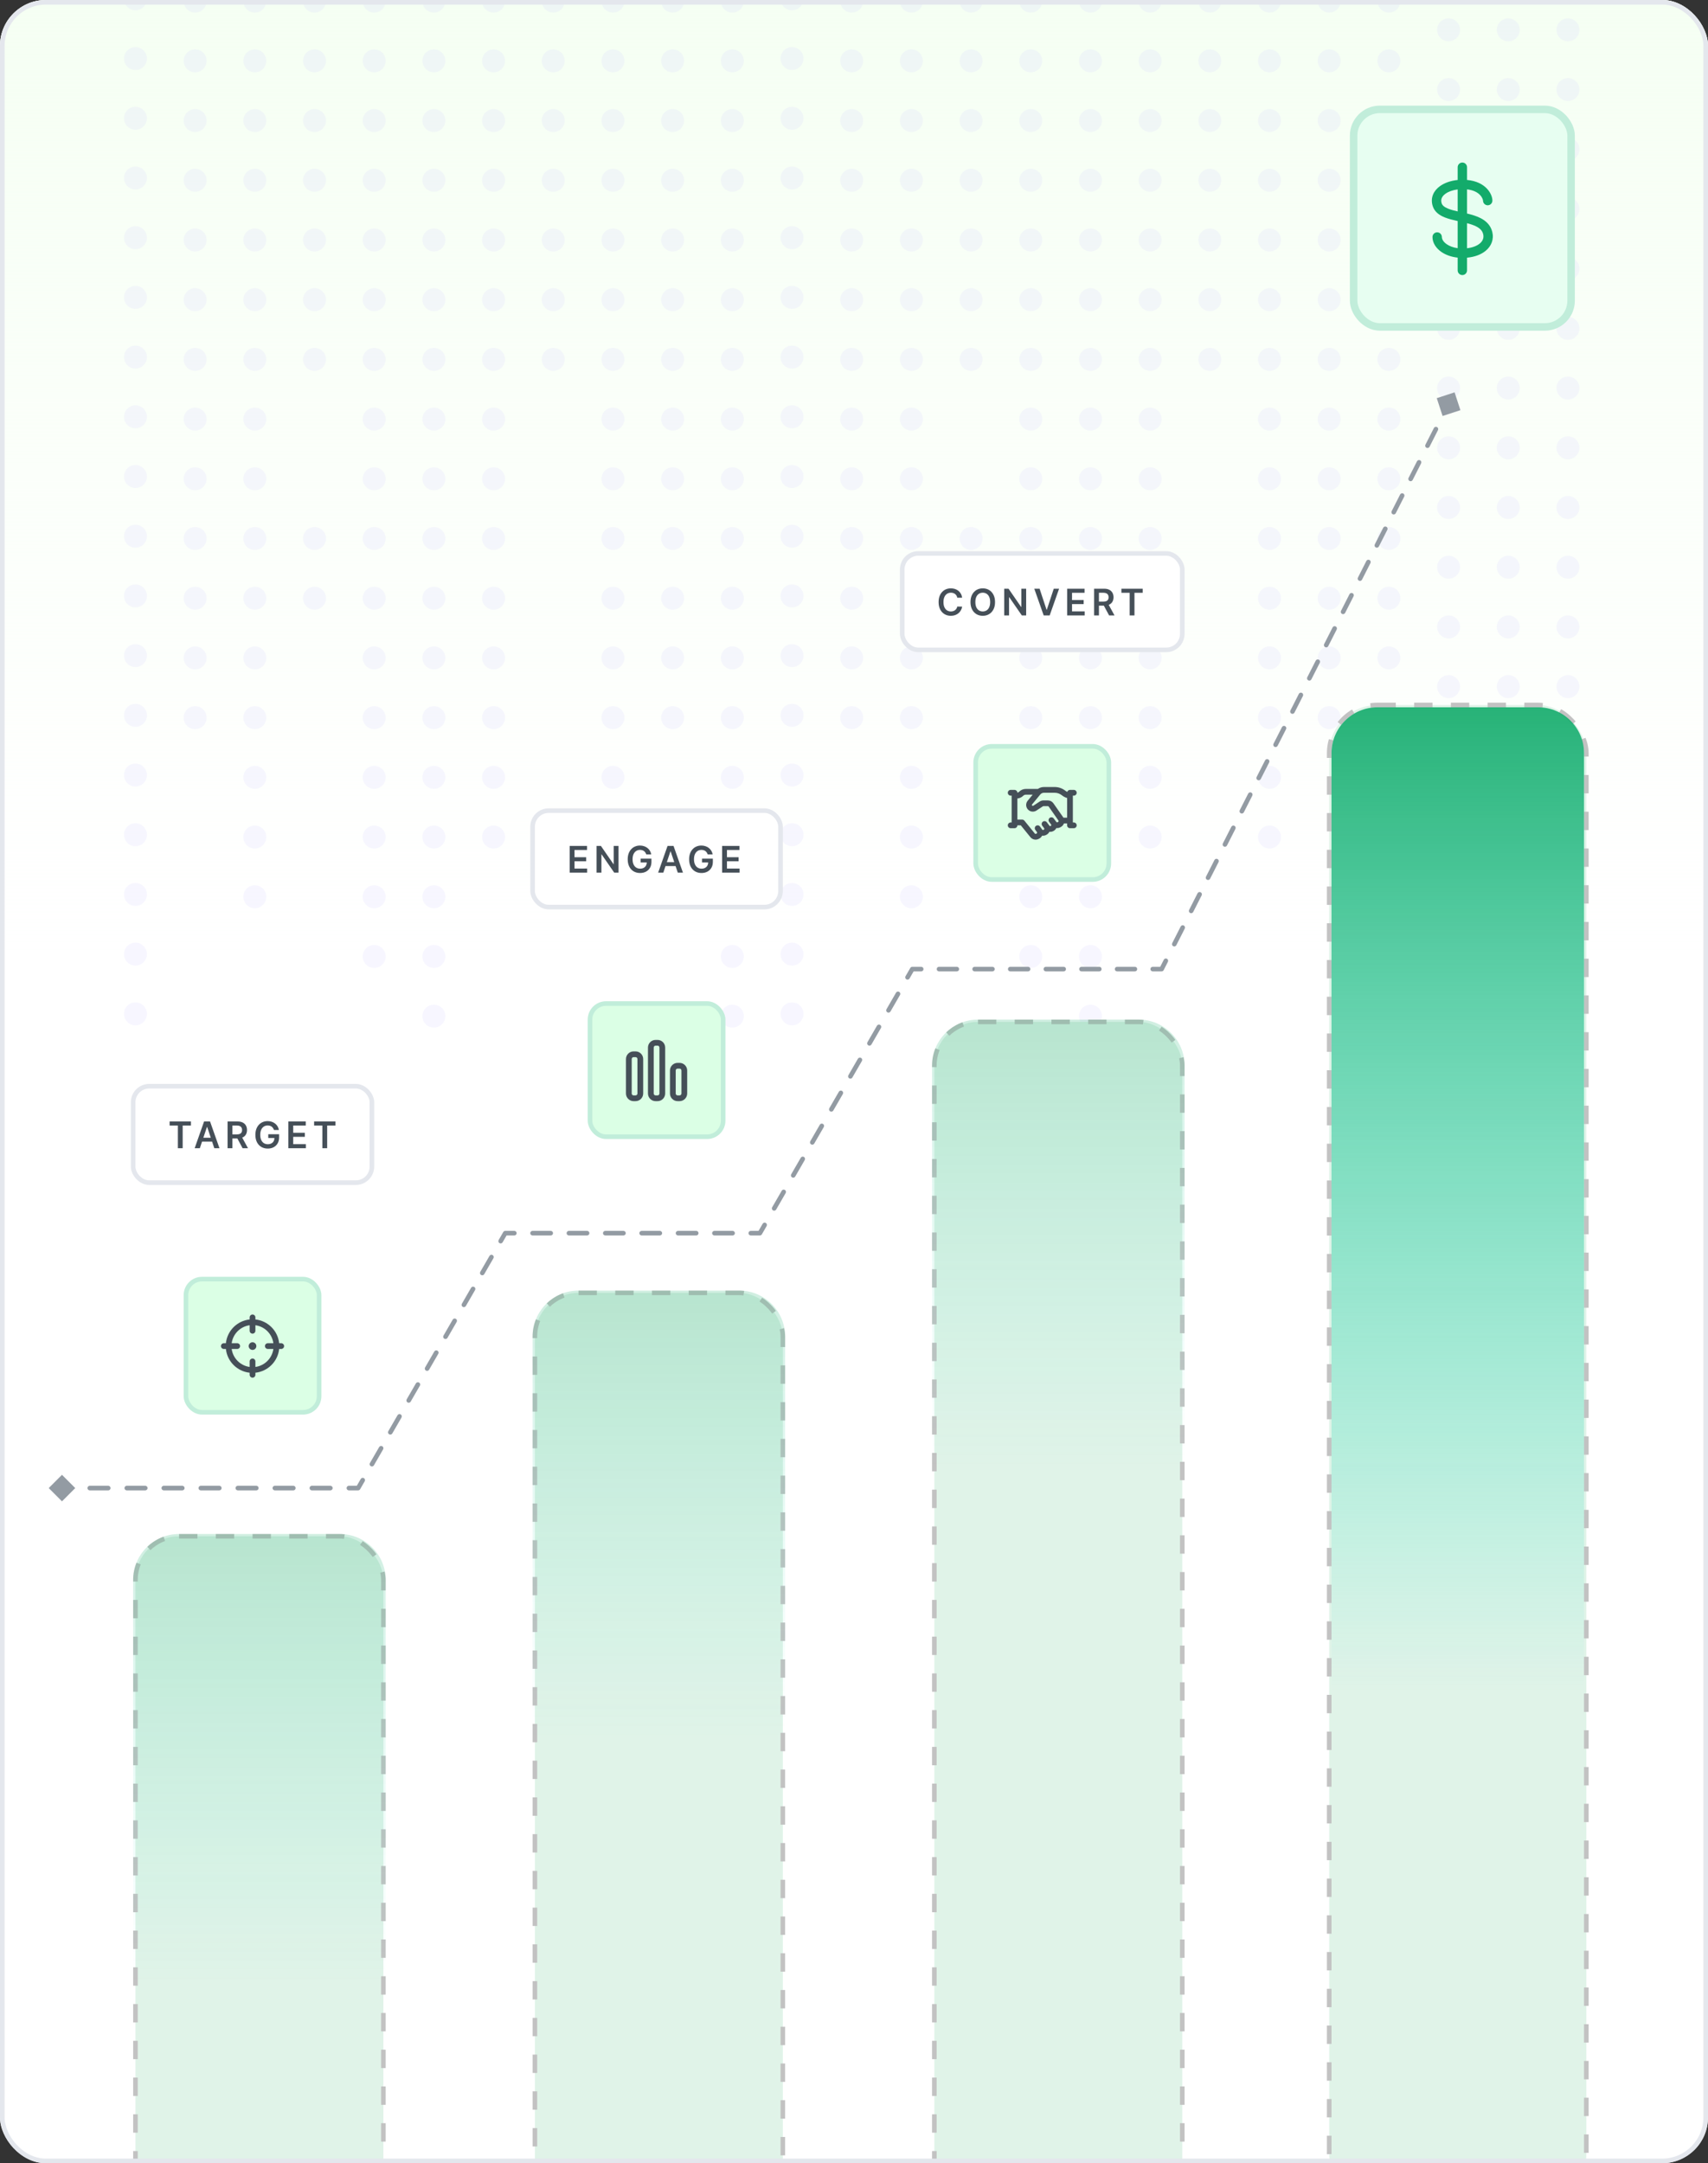 <svg width="372" height="471" viewBox="0 0 372 471" fill="none" xmlns="http://www.w3.org/2000/svg">
<rect x="0" y="0" width="372" height="471" fill="#333333" stroke="none"/>
<g clip-path="url(#clip0_233_1401)">
<rect width="372" height="471" rx="10" fill="white"/>
<path d="M0 0H402V208H0V0Z" fill="url(#paint0_linear_233_1401)"/>
<g style="mix-blend-mode:luminosity">
<circle cx="29.5" cy="-0.25" r="2.5" fill="#CCC1FF" fill-opacity="0.15"/>
<circle cx="29.5" cy="12.75" r="2.5" fill="#CCC1FF" fill-opacity="0.15"/>
<circle cx="29.5" cy="25.75" r="2.5" fill="#CCC1FF" fill-opacity="0.15"/>
<circle cx="29.5" cy="38.75" r="2.5" fill="#CCC1FF" fill-opacity="0.15"/>
<circle cx="29.5" cy="51.75" r="2.5" fill="#CCC1FF" fill-opacity="0.15"/>
<circle cx="29.5" cy="64.75" r="2.5" fill="#CCC1FF" fill-opacity="0.15"/>
<circle cx="29.5" cy="77.75" r="2.5" fill="#CCC1FF" fill-opacity="0.15"/>
<circle cx="29.5" cy="90.75" r="2.5" fill="#CCC1FF" fill-opacity="0.15"/>
<circle cx="29.5" cy="103.75" r="2.5" fill="#CCC1FF" fill-opacity="0.15"/>
<circle cx="29.5" cy="116.75" r="2.5" fill="#CCC1FF" fill-opacity="0.15"/>
<circle cx="29.5" cy="129.75" r="2.5" fill="#CCC1FF" fill-opacity="0.15"/>
<circle cx="29.5" cy="142.75" r="2.5" fill="#CCC1FF" fill-opacity="0.15"/>
<circle cx="29.5" cy="155.75" r="2.5" fill="#CCC1FF" fill-opacity="0.15"/>
<circle cx="29.5" cy="168.75" r="2.5" fill="#CCC1FF" fill-opacity="0.15"/>
<circle cx="29.5" cy="181.75" r="2.5" fill="#CCC1FF" fill-opacity="0.15"/>
<circle cx="29.5" cy="194.75" r="2.5" fill="#CCC1FF" fill-opacity="0.15"/>
<circle cx="29.5" cy="207.75" r="2.5" fill="#CCC1FF" fill-opacity="0.15"/>
<circle cx="29.5" cy="220.75" r="2.5" fill="#CCC1FF" fill-opacity="0.15"/>
<circle cx="159.5" cy="0.25" r="2.5" fill="#CCC1FF" fill-opacity="0.15"/>
<circle cx="159.5" cy="13.25" r="2.5" fill="#CCC1FF" fill-opacity="0.15"/>
<circle cx="159.5" cy="26.25" r="2.5" fill="#CCC1FF" fill-opacity="0.15"/>
<circle cx="159.5" cy="39.25" r="2.5" fill="#CCC1FF" fill-opacity="0.15"/>
<circle cx="159.5" cy="52.25" r="2.5" fill="#CCC1FF" fill-opacity="0.15"/>
<circle cx="159.5" cy="65.25" r="2.5" fill="#CCC1FF" fill-opacity="0.15"/>
<circle cx="159.5" cy="78.25" r="2.5" fill="#CCC1FF" fill-opacity="0.15"/>
<circle cx="159.5" cy="91.25" r="2.5" fill="#CCC1FF" fill-opacity="0.15"/>
<circle cx="159.5" cy="104.25" r="2.5" fill="#CCC1FF" fill-opacity="0.15"/>
<circle cx="159.5" cy="117.25" r="2.5" fill="#CCC1FF" fill-opacity="0.15"/>
<circle cx="159.5" cy="130.25" r="2.5" fill="#CCC1FF" fill-opacity="0.15"/>
<circle cx="159.5" cy="143.25" r="2.5" fill="#CCC1FF" fill-opacity="0.15"/>
<circle cx="159.5" cy="156.25" r="2.5" fill="#CCC1FF" fill-opacity="0.15"/>
<circle cx="159.5" cy="169.25" r="2.5" fill="#CCC1FF" fill-opacity="0.15"/>
<circle cx="159.5" cy="182.25" r="2.5" fill="#CCC1FF" fill-opacity="0.15"/>
<circle cx="159.5" cy="195.25" r="2.5" fill="#CCC1FF" fill-opacity="0.15"/>
<circle cx="159.5" cy="208.25" r="2.5" fill="#CCC1FF" fill-opacity="0.15"/>
<circle cx="159.5" cy="221.25" r="2.5" fill="#CCC1FF" fill-opacity="0.15"/>
<circle cx="42.5" cy="0.25" r="2.5" fill="#CCC1FF" fill-opacity="0.15"/>
<circle cx="42.5" cy="13.25" r="2.5" fill="#CCC1FF" fill-opacity="0.15"/>
<circle cx="42.5" cy="26.25" r="2.5" fill="#CCC1FF" fill-opacity="0.15"/>
<circle cx="42.5" cy="39.25" r="2.5" fill="#CCC1FF" fill-opacity="0.15"/>
<circle cx="42.5" cy="52.25" r="2.5" fill="#CCC1FF" fill-opacity="0.15"/>
<circle cx="42.5" cy="65.25" r="2.5" fill="#CCC1FF" fill-opacity="0.15"/>
<circle cx="42.5" cy="78.25" r="2.5" fill="#CCC1FF" fill-opacity="0.15"/>
<circle cx="42.5" cy="91.25" r="2.5" fill="#CCC1FF" fill-opacity="0.15"/>
<circle cx="42.5" cy="104.25" r="2.5" fill="#CCC1FF" fill-opacity="0.15"/>
<circle cx="42.5" cy="117.25" r="2.5" fill="#CCC1FF" fill-opacity="0.15"/>
<circle cx="42.5" cy="130.25" r="2.5" fill="#CCC1FF" fill-opacity="0.15"/>
<circle cx="42.5" cy="143.25" r="2.5" fill="#CCC1FF" fill-opacity="0.15"/>
<circle cx="42.5" cy="156.25" r="2.5" fill="#CCC1FF" fill-opacity="0.15"/>
<circle cx="146.5" cy="0.25" r="2.5" fill="#CCC1FF" fill-opacity="0.15"/>
<circle cx="146.5" cy="13.25" r="2.5" fill="#CCC1FF" fill-opacity="0.15"/>
<circle cx="146.5" cy="26.25" r="2.5" fill="#CCC1FF" fill-opacity="0.15"/>
<circle cx="146.5" cy="39.25" r="2.5" fill="#CCC1FF" fill-opacity="0.15"/>
<circle cx="146.5" cy="52.25" r="2.5" fill="#CCC1FF" fill-opacity="0.15"/>
<circle cx="146.5" cy="65.25" r="2.5" fill="#CCC1FF" fill-opacity="0.15"/>
<circle cx="146.5" cy="78.25" r="2.5" fill="#CCC1FF" fill-opacity="0.15"/>
<circle cx="146.5" cy="91.25" r="2.5" fill="#CCC1FF" fill-opacity="0.15"/>
<circle cx="146.5" cy="104.25" r="2.5" fill="#CCC1FF" fill-opacity="0.15"/>
<circle cx="146.5" cy="117.25" r="2.5" fill="#CCC1FF" fill-opacity="0.15"/>
<circle cx="146.5" cy="130.25" r="2.5" fill="#CCC1FF" fill-opacity="0.15"/>
<circle cx="146.5" cy="143.25" r="2.5" fill="#CCC1FF" fill-opacity="0.15"/>
<circle cx="146.5" cy="156.25" r="2.5" fill="#CCC1FF" fill-opacity="0.15"/>
<circle cx="55.5" cy="0.25" r="2.5" fill="#CCC1FF" fill-opacity="0.15"/>
<circle cx="55.5" cy="13.25" r="2.5" fill="#CCC1FF" fill-opacity="0.15"/>
<circle cx="55.5" cy="26.25" r="2.5" fill="#CCC1FF" fill-opacity="0.15"/>
<circle cx="55.5" cy="39.25" r="2.5" fill="#CCC1FF" fill-opacity="0.15"/>
<circle cx="55.5" cy="52.25" r="2.5" fill="#CCC1FF" fill-opacity="0.15"/>
<circle cx="55.5" cy="65.25" r="2.5" fill="#CCC1FF" fill-opacity="0.15"/>
<circle cx="55.5" cy="78.25" r="2.5" fill="#CCC1FF" fill-opacity="0.15"/>
<circle cx="55.5" cy="91.25" r="2.5" fill="#CCC1FF" fill-opacity="0.15"/>
<circle cx="55.5" cy="104.25" r="2.5" fill="#CCC1FF" fill-opacity="0.15"/>
<circle cx="55.5" cy="117.25" r="2.5" fill="#CCC1FF" fill-opacity="0.15"/>
<circle cx="55.5" cy="130.25" r="2.5" fill="#CCC1FF" fill-opacity="0.15"/>
<circle cx="55.5" cy="143.25" r="2.5" fill="#CCC1FF" fill-opacity="0.15"/>
<circle cx="55.5" cy="156.25" r="2.5" fill="#CCC1FF" fill-opacity="0.15"/>
<circle cx="55.5" cy="169.25" r="2.5" fill="#CCC1FF" fill-opacity="0.15"/>
<circle cx="55.5" cy="182.25" r="2.5" fill="#CCC1FF" fill-opacity="0.15"/>
<circle cx="55.5" cy="195.25" r="2.5" fill="#CCC1FF" fill-opacity="0.15"/>
<circle cx="68.5" cy="0.25" r="2.5" fill="#CCC1FF" fill-opacity="0.15"/>
<circle cx="68.5" cy="13.25" r="2.5" fill="#CCC1FF" fill-opacity="0.15"/>
<circle cx="68.5" cy="26.25" r="2.5" fill="#CCC1FF" fill-opacity="0.15"/>
<circle cx="68.5" cy="39.25" r="2.5" fill="#CCC1FF" fill-opacity="0.15"/>
<circle cx="68.5" cy="52.25" r="2.5" fill="#CCC1FF" fill-opacity="0.15"/>
<circle cx="68.5" cy="65.25" r="2.5" fill="#CCC1FF" fill-opacity="0.15"/>
<circle cx="68.5" cy="78.25" r="2.5" fill="#CCC1FF" fill-opacity="0.15"/>
<circle cx="68.5" cy="117.25" r="2.5" fill="#CCC1FF" fill-opacity="0.15"/>
<circle cx="68.5" cy="130.25" r="2.5" fill="#CCC1FF" fill-opacity="0.15"/>
<circle cx="81.5" cy="0.25" r="2.5" fill="#CCC1FF" fill-opacity="0.15"/>
<circle cx="81.5" cy="13.25" r="2.5" fill="#CCC1FF" fill-opacity="0.15"/>
<circle cx="81.5" cy="26.25" r="2.5" fill="#CCC1FF" fill-opacity="0.15"/>
<circle cx="81.5" cy="39.25" r="2.5" fill="#CCC1FF" fill-opacity="0.15"/>
<circle cx="81.5" cy="52.25" r="2.5" fill="#CCC1FF" fill-opacity="0.15"/>
<circle cx="81.5" cy="65.25" r="2.5" fill="#CCC1FF" fill-opacity="0.15"/>
<circle cx="81.5" cy="78.25" r="2.5" fill="#CCC1FF" fill-opacity="0.15"/>
<circle cx="81.5" cy="91.25" r="2.5" fill="#CCC1FF" fill-opacity="0.15"/>
<circle cx="81.5" cy="104.25" r="2.5" fill="#CCC1FF" fill-opacity="0.15"/>
<circle cx="81.5" cy="117.25" r="2.5" fill="#CCC1FF" fill-opacity="0.15"/>
<circle cx="81.5" cy="130.25" r="2.5" fill="#CCC1FF" fill-opacity="0.15"/>
<circle cx="81.5" cy="143.25" r="2.5" fill="#CCC1FF" fill-opacity="0.15"/>
<circle cx="81.5" cy="156.25" r="2.5" fill="#CCC1FF" fill-opacity="0.15"/>
<circle cx="81.5" cy="169.25" r="2.5" fill="#CCC1FF" fill-opacity="0.15"/>
<circle cx="81.5" cy="182.25" r="2.5" fill="#CCC1FF" fill-opacity="0.15"/>
<circle cx="81.5" cy="195.25" r="2.5" fill="#CCC1FF" fill-opacity="0.15"/>
<circle cx="81.5" cy="208.25" r="2.5" fill="#CCC1FF" fill-opacity="0.15"/>
<circle cx="94.5" cy="0.25" r="2.5" fill="#CCC1FF" fill-opacity="0.15"/>
<circle cx="94.5" cy="13.25" r="2.5" fill="#CCC1FF" fill-opacity="0.15"/>
<circle cx="94.5" cy="26.25" r="2.5" fill="#CCC1FF" fill-opacity="0.15"/>
<circle cx="94.5" cy="39.25" r="2.5" fill="#CCC1FF" fill-opacity="0.15"/>
<circle cx="94.5" cy="52.25" r="2.5" fill="#CCC1FF" fill-opacity="0.15"/>
<circle cx="94.5" cy="65.25" r="2.5" fill="#CCC1FF" fill-opacity="0.15"/>
<circle cx="94.5" cy="78.25" r="2.5" fill="#CCC1FF" fill-opacity="0.15"/>
<circle cx="94.5" cy="91.25" r="2.5" fill="#CCC1FF" fill-opacity="0.15"/>
<circle cx="94.5" cy="104.25" r="2.5" fill="#CCC1FF" fill-opacity="0.15"/>
<circle cx="94.5" cy="117.25" r="2.5" fill="#CCC1FF" fill-opacity="0.15"/>
<circle cx="94.5" cy="130.25" r="2.5" fill="#CCC1FF" fill-opacity="0.15"/>
<circle cx="94.5" cy="143.25" r="2.5" fill="#CCC1FF" fill-opacity="0.15"/>
<circle cx="94.5" cy="156.25" r="2.5" fill="#CCC1FF" fill-opacity="0.15"/>
<circle cx="94.5" cy="169.25" r="2.5" fill="#CCC1FF" fill-opacity="0.15"/>
<circle cx="94.5" cy="182.25" r="2.5" fill="#CCC1FF" fill-opacity="0.15"/>
<circle cx="94.5" cy="195.25" r="2.5" fill="#CCC1FF" fill-opacity="0.15"/>
<circle cx="94.5" cy="208.25" r="2.5" fill="#CCC1FF" fill-opacity="0.15"/>
<circle cx="94.5" cy="221.25" r="2.5" fill="#CCC1FF" fill-opacity="0.15"/>
<circle cx="120.5" cy="0.25" r="2.5" fill="#CCC1FF" fill-opacity="0.15"/>
<circle cx="120.5" cy="13.25" r="2.5" fill="#CCC1FF" fill-opacity="0.15"/>
<circle cx="120.5" cy="26.25" r="2.5" fill="#CCC1FF" fill-opacity="0.15"/>
<circle cx="120.5" cy="39.25" r="2.5" fill="#CCC1FF" fill-opacity="0.15"/>
<circle cx="120.5" cy="52.25" r="2.5" fill="#CCC1FF" fill-opacity="0.15"/>
<circle cx="120.5" cy="65.25" r="2.5" fill="#CCC1FF" fill-opacity="0.15"/>
<circle cx="120.5" cy="78.25" r="2.5" fill="#CCC1FF" fill-opacity="0.15"/>
<circle cx="107.5" cy="0.25" r="2.5" fill="#CCC1FF" fill-opacity="0.15"/>
<circle cx="107.5" cy="13.25" r="2.5" fill="#CCC1FF" fill-opacity="0.15"/>
<circle cx="107.5" cy="26.25" r="2.5" fill="#CCC1FF" fill-opacity="0.15"/>
<circle cx="107.5" cy="39.25" r="2.5" fill="#CCC1FF" fill-opacity="0.15"/>
<circle cx="107.5" cy="52.25" r="2.5" fill="#CCC1FF" fill-opacity="0.15"/>
<circle cx="107.5" cy="65.25" r="2.5" fill="#CCC1FF" fill-opacity="0.15"/>
<circle cx="107.5" cy="78.25" r="2.5" fill="#CCC1FF" fill-opacity="0.15"/>
<circle cx="107.5" cy="91.25" r="2.5" fill="#CCC1FF" fill-opacity="0.15"/>
<circle cx="107.5" cy="104.25" r="2.5" fill="#CCC1FF" fill-opacity="0.15"/>
<circle cx="107.5" cy="117.25" r="2.5" fill="#CCC1FF" fill-opacity="0.15"/>
<circle cx="107.5" cy="130.25" r="2.5" fill="#CCC1FF" fill-opacity="0.15"/>
<circle cx="107.5" cy="143.25" r="2.5" fill="#CCC1FF" fill-opacity="0.15"/>
<circle cx="107.5" cy="156.25" r="2.5" fill="#CCC1FF" fill-opacity="0.15"/>
<circle cx="107.5" cy="169.25" r="2.5" fill="#CCC1FF" fill-opacity="0.15"/>
<circle cx="107.5" cy="182.25" r="2.5" fill="#CCC1FF" fill-opacity="0.15"/>
<circle cx="133.5" cy="0.25" r="2.5" fill="#CCC1FF" fill-opacity="0.15"/>
<circle cx="133.5" cy="13.25" r="2.5" fill="#CCC1FF" fill-opacity="0.15"/>
<circle cx="133.5" cy="26.25" r="2.5" fill="#CCC1FF" fill-opacity="0.15"/>
<circle cx="133.5" cy="39.25" r="2.5" fill="#CCC1FF" fill-opacity="0.15"/>
<circle cx="133.5" cy="52.25" r="2.5" fill="#CCC1FF" fill-opacity="0.15"/>
<circle cx="133.5" cy="65.25" r="2.5" fill="#CCC1FF" fill-opacity="0.15"/>
<circle cx="133.5" cy="78.25" r="2.5" fill="#CCC1FF" fill-opacity="0.15"/>
<circle cx="133.5" cy="91.25" r="2.5" fill="#CCC1FF" fill-opacity="0.15"/>
<circle cx="133.5" cy="104.25" r="2.5" fill="#CCC1FF" fill-opacity="0.15"/>
<circle cx="133.5" cy="117.25" r="2.5" fill="#CCC1FF" fill-opacity="0.15"/>
<circle cx="133.5" cy="130.25" r="2.5" fill="#CCC1FF" fill-opacity="0.15"/>
<circle cx="133.5" cy="143.25" r="2.5" fill="#CCC1FF" fill-opacity="0.15"/>
<circle cx="133.5" cy="156.25" r="2.5" fill="#CCC1FF" fill-opacity="0.15"/>
<circle cx="133.5" cy="169.25" r="2.5" fill="#CCC1FF" fill-opacity="0.15"/>
<circle cx="133.5" cy="182.25" r="2.5" fill="#CCC1FF" fill-opacity="0.15"/>
<circle cx="172.5" cy="-0.25" r="2.5" fill="#CCC1FF" fill-opacity="0.15"/>
<circle cx="172.5" cy="12.75" r="2.5" fill="#CCC1FF" fill-opacity="0.15"/>
<circle cx="172.5" cy="25.75" r="2.5" fill="#CCC1FF" fill-opacity="0.15"/>
<circle cx="172.5" cy="38.75" r="2.5" fill="#CCC1FF" fill-opacity="0.15"/>
<circle cx="172.5" cy="51.75" r="2.5" fill="#CCC1FF" fill-opacity="0.15"/>
<circle cx="172.5" cy="64.75" r="2.5" fill="#CCC1FF" fill-opacity="0.15"/>
<circle cx="172.5" cy="77.75" r="2.5" fill="#CCC1FF" fill-opacity="0.15"/>
<circle cx="172.5" cy="90.75" r="2.5" fill="#CCC1FF" fill-opacity="0.15"/>
<circle cx="172.5" cy="103.75" r="2.5" fill="#CCC1FF" fill-opacity="0.15"/>
<circle cx="172.5" cy="116.75" r="2.5" fill="#CCC1FF" fill-opacity="0.15"/>
<circle cx="172.5" cy="129.75" r="2.5" fill="#CCC1FF" fill-opacity="0.15"/>
<circle cx="172.5" cy="142.75" r="2.5" fill="#CCC1FF" fill-opacity="0.15"/>
<circle cx="172.5" cy="155.75" r="2.5" fill="#CCC1FF" fill-opacity="0.15"/>
<circle cx="172.5" cy="168.75" r="2.5" fill="#CCC1FF" fill-opacity="0.15"/>
<circle cx="172.5" cy="181.75" r="2.5" fill="#CCC1FF" fill-opacity="0.15"/>
<circle cx="172.5" cy="194.75" r="2.5" fill="#CCC1FF" fill-opacity="0.15"/>
<circle cx="172.5" cy="207.75" r="2.5" fill="#CCC1FF" fill-opacity="0.15"/>
<circle cx="172.5" cy="220.75" r="2.5" fill="#CCC1FF" fill-opacity="0.15"/>
<circle cx="302.5" cy="0.25" r="2.5" fill="#CCC1FF" fill-opacity="0.15"/>
<circle cx="302.5" cy="13.25" r="2.5" fill="#CCC1FF" fill-opacity="0.15"/>
<circle cx="302.5" cy="26.25" r="2.5" fill="#CCC1FF" fill-opacity="0.15"/>
<circle cx="302.5" cy="39.25" r="2.5" fill="#CCC1FF" fill-opacity="0.15"/>
<circle cx="302.5" cy="52.25" r="2.5" fill="#CCC1FF" fill-opacity="0.15"/>
<circle cx="302.5" cy="65.25" r="2.5" fill="#CCC1FF" fill-opacity="0.15"/>
<circle cx="302.5" cy="78.25" r="2.5" fill="#CCC1FF" fill-opacity="0.15"/>
<circle cx="302.5" cy="91.25" r="2.5" fill="#CCC1FF" fill-opacity="0.15"/>
<circle cx="302.5" cy="104.25" r="2.5" fill="#CCC1FF" fill-opacity="0.15"/>
<circle cx="302.5" cy="117.25" r="2.5" fill="#CCC1FF" fill-opacity="0.15"/>
<circle cx="302.5" cy="130.25" r="2.5" fill="#CCC1FF" fill-opacity="0.15"/>
<circle cx="302.5" cy="143.25" r="2.5" fill="#CCC1FF" fill-opacity="0.15"/>
<circle cx="302.5" cy="156.25" r="2.5" fill="#CCC1FF" fill-opacity="0.15"/>
<circle cx="302.5" cy="169.25" r="2.5" fill="#CCC1FF" fill-opacity="0.15"/>
<circle cx="302.5" cy="182.25" r="2.5" fill="#CCC1FF" fill-opacity="0.15"/>
<circle cx="302.5" cy="195.25" r="2.5" fill="#CCC1FF" fill-opacity="0.15"/>
<circle cx="302.5" cy="208.25" r="2.5" fill="#CCC1FF" fill-opacity="0.15"/>
<circle cx="302.5" cy="221.25" r="2.5" fill="#CCC1FF" fill-opacity="0.15"/>
<circle cx="185.5" cy="0.25" r="2.5" fill="#CCC1FF" fill-opacity="0.15"/>
<circle cx="185.5" cy="13.25" r="2.5" fill="#CCC1FF" fill-opacity="0.15"/>
<circle cx="185.5" cy="26.25" r="2.5" fill="#CCC1FF" fill-opacity="0.15"/>
<circle cx="185.5" cy="39.25" r="2.5" fill="#CCC1FF" fill-opacity="0.15"/>
<circle cx="185.5" cy="52.25" r="2.5" fill="#CCC1FF" fill-opacity="0.15"/>
<circle cx="185.5" cy="65.25" r="2.5" fill="#CCC1FF" fill-opacity="0.15"/>
<circle cx="185.5" cy="78.25" r="2.5" fill="#CCC1FF" fill-opacity="0.15"/>
<circle cx="185.5" cy="91.25" r="2.5" fill="#CCC1FF" fill-opacity="0.15"/>
<circle cx="185.5" cy="104.25" r="2.5" fill="#CCC1FF" fill-opacity="0.15"/>
<circle cx="185.5" cy="117.25" r="2.5" fill="#CCC1FF" fill-opacity="0.15"/>
<circle cx="185.5" cy="130.25" r="2.5" fill="#CCC1FF" fill-opacity="0.15"/>
<circle cx="185.5" cy="143.25" r="2.5" fill="#CCC1FF" fill-opacity="0.15"/>
<circle cx="185.5" cy="156.25" r="2.5" fill="#CCC1FF" fill-opacity="0.15"/>
<circle cx="289.5" cy="0.25" r="2.5" fill="#CCC1FF" fill-opacity="0.15"/>
<circle cx="289.5" cy="13.25" r="2.5" fill="#CCC1FF" fill-opacity="0.15"/>
<circle cx="289.5" cy="26.25" r="2.5" fill="#CCC1FF" fill-opacity="0.15"/>
<circle cx="289.5" cy="39.25" r="2.5" fill="#CCC1FF" fill-opacity="0.15"/>
<circle cx="289.5" cy="52.25" r="2.5" fill="#CCC1FF" fill-opacity="0.15"/>
<circle cx="289.5" cy="65.25" r="2.5" fill="#CCC1FF" fill-opacity="0.15"/>
<circle cx="289.5" cy="78.25" r="2.5" fill="#CCC1FF" fill-opacity="0.15"/>
<circle cx="289.5" cy="91.25" r="2.5" fill="#CCC1FF" fill-opacity="0.15"/>
<circle cx="289.5" cy="104.25" r="2.5" fill="#CCC1FF" fill-opacity="0.15"/>
<circle cx="289.5" cy="117.25" r="2.5" fill="#CCC1FF" fill-opacity="0.15"/>
<circle cx="289.5" cy="130.25" r="2.5" fill="#CCC1FF" fill-opacity="0.15"/>
<circle cx="289.5" cy="143.25" r="2.5" fill="#CCC1FF" fill-opacity="0.15"/>
<circle cx="289.5" cy="156.25" r="2.5" fill="#CCC1FF" fill-opacity="0.15"/>
<circle cx="198.5" cy="0.25" r="2.5" fill="#CCC1FF" fill-opacity="0.15"/>
<circle cx="198.5" cy="13.25" r="2.5" fill="#CCC1FF" fill-opacity="0.15"/>
<circle cx="198.5" cy="26.25" r="2.5" fill="#CCC1FF" fill-opacity="0.15"/>
<circle cx="198.5" cy="39.25" r="2.5" fill="#CCC1FF" fill-opacity="0.15"/>
<circle cx="198.5" cy="52.25" r="2.5" fill="#CCC1FF" fill-opacity="0.15"/>
<circle cx="198.5" cy="65.25" r="2.5" fill="#CCC1FF" fill-opacity="0.15"/>
<circle cx="198.5" cy="78.25" r="2.5" fill="#CCC1FF" fill-opacity="0.15"/>
<circle cx="198.5" cy="91.25" r="2.5" fill="#CCC1FF" fill-opacity="0.15"/>
<circle cx="198.5" cy="104.25" r="2.5" fill="#CCC1FF" fill-opacity="0.15"/>
<circle cx="198.5" cy="117.25" r="2.5" fill="#CCC1FF" fill-opacity="0.15"/>
<circle cx="198.5" cy="130.25" r="2.5" fill="#CCC1FF" fill-opacity="0.15"/>
<circle cx="198.5" cy="143.25" r="2.5" fill="#CCC1FF" fill-opacity="0.15"/>
<circle cx="198.5" cy="156.25" r="2.5" fill="#CCC1FF" fill-opacity="0.15"/>
<circle cx="198.5" cy="169.25" r="2.5" fill="#CCC1FF" fill-opacity="0.15"/>
<circle cx="198.5" cy="182.25" r="2.5" fill="#CCC1FF" fill-opacity="0.15"/>
<circle cx="198.5" cy="195.25" r="2.5" fill="#CCC1FF" fill-opacity="0.15"/>
<circle cx="211.5" cy="0.25" r="2.5" fill="#CCC1FF" fill-opacity="0.15"/>
<circle cx="211.5" cy="13.25" r="2.5" fill="#CCC1FF" fill-opacity="0.15"/>
<circle cx="211.5" cy="26.25" r="2.5" fill="#CCC1FF" fill-opacity="0.15"/>
<circle cx="211.5" cy="39.25" r="2.5" fill="#CCC1FF" fill-opacity="0.15"/>
<circle cx="211.5" cy="52.25" r="2.5" fill="#CCC1FF" fill-opacity="0.15"/>
<circle cx="211.5" cy="65.25" r="2.5" fill="#CCC1FF" fill-opacity="0.15"/>
<circle cx="211.5" cy="78.25" r="2.5" fill="#CCC1FF" fill-opacity="0.15"/>
<circle cx="211.5" cy="117.25" r="2.5" fill="#CCC1FF" fill-opacity="0.15"/>
<circle cx="211.5" cy="130.25" r="2.5" fill="#CCC1FF" fill-opacity="0.15"/>
<circle cx="224.5" cy="0.25" r="2.5" fill="#CCC1FF" fill-opacity="0.15"/>
<circle cx="224.5" cy="13.25" r="2.5" fill="#CCC1FF" fill-opacity="0.15"/>
<circle cx="224.5" cy="26.25" r="2.5" fill="#CCC1FF" fill-opacity="0.15"/>
<circle cx="224.5" cy="39.25" r="2.5" fill="#CCC1FF" fill-opacity="0.15"/>
<circle cx="224.5" cy="52.25" r="2.5" fill="#CCC1FF" fill-opacity="0.15"/>
<circle cx="224.5" cy="65.25" r="2.5" fill="#CCC1FF" fill-opacity="0.15"/>
<circle cx="224.5" cy="78.25" r="2.5" fill="#CCC1FF" fill-opacity="0.15"/>
<circle cx="224.5" cy="91.25" r="2.5" fill="#CCC1FF" fill-opacity="0.15"/>
<circle cx="224.5" cy="104.25" r="2.5" fill="#CCC1FF" fill-opacity="0.15"/>
<circle cx="224.5" cy="117.25" r="2.5" fill="#CCC1FF" fill-opacity="0.15"/>
<circle cx="224.5" cy="130.25" r="2.5" fill="#CCC1FF" fill-opacity="0.15"/>
<circle cx="224.5" cy="143.25" r="2.5" fill="#CCC1FF" fill-opacity="0.15"/>
<circle cx="224.5" cy="156.25" r="2.5" fill="#CCC1FF" fill-opacity="0.15"/>
<circle cx="224.5" cy="169.25" r="2.5" fill="#CCC1FF" fill-opacity="0.15"/>
<circle cx="224.5" cy="182.25" r="2.5" fill="#CCC1FF" fill-opacity="0.15"/>
<circle cx="224.5" cy="195.25" r="2.5" fill="#CCC1FF" fill-opacity="0.15"/>
<circle cx="224.5" cy="208.25" r="2.5" fill="#CCC1FF" fill-opacity="0.15"/>
<circle cx="237.5" cy="0.25" r="2.5" fill="#CCC1FF" fill-opacity="0.15"/>
<circle cx="237.5" cy="13.25" r="2.5" fill="#CCC1FF" fill-opacity="0.15"/>
<circle cx="237.5" cy="26.25" r="2.5" fill="#CCC1FF" fill-opacity="0.15"/>
<circle cx="237.5" cy="39.25" r="2.5" fill="#CCC1FF" fill-opacity="0.15"/>
<circle cx="237.5" cy="52.25" r="2.5" fill="#CCC1FF" fill-opacity="0.15"/>
<circle cx="237.5" cy="65.25" r="2.5" fill="#CCC1FF" fill-opacity="0.15"/>
<circle cx="237.5" cy="78.25" r="2.5" fill="#CCC1FF" fill-opacity="0.15"/>
<circle cx="237.5" cy="91.25" r="2.5" fill="#CCC1FF" fill-opacity="0.15"/>
<circle cx="237.5" cy="104.25" r="2.5" fill="#CCC1FF" fill-opacity="0.15"/>
<circle cx="237.5" cy="117.25" r="2.5" fill="#CCC1FF" fill-opacity="0.15"/>
<circle cx="237.5" cy="130.25" r="2.5" fill="#CCC1FF" fill-opacity="0.15"/>
<circle cx="237.5" cy="143.25" r="2.5" fill="#CCC1FF" fill-opacity="0.15"/>
<circle cx="237.5" cy="156.25" r="2.5" fill="#CCC1FF" fill-opacity="0.15"/>
<circle cx="237.5" cy="169.25" r="2.5" fill="#CCC1FF" fill-opacity="0.15"/>
<circle cx="237.5" cy="182.25" r="2.5" fill="#CCC1FF" fill-opacity="0.15"/>
<circle cx="237.5" cy="195.25" r="2.5" fill="#CCC1FF" fill-opacity="0.15"/>
<circle cx="237.5" cy="208.25" r="2.5" fill="#CCC1FF" fill-opacity="0.15"/>
<circle cx="237.5" cy="221.25" r="2.5" fill="#CCC1FF" fill-opacity="0.15"/>
<circle cx="263.5" cy="0.25" r="2.5" fill="#CCC1FF" fill-opacity="0.15"/>
<circle cx="263.5" cy="13.25" r="2.5" fill="#CCC1FF" fill-opacity="0.15"/>
<circle cx="263.5" cy="26.25" r="2.5" fill="#CCC1FF" fill-opacity="0.15"/>
<circle cx="263.5" cy="39.25" r="2.5" fill="#CCC1FF" fill-opacity="0.15"/>
<circle cx="263.5" cy="52.25" r="2.5" fill="#CCC1FF" fill-opacity="0.15"/>
<circle cx="263.5" cy="65.25" r="2.5" fill="#CCC1FF" fill-opacity="0.15"/>
<circle cx="263.5" cy="78.25" r="2.5" fill="#CCC1FF" fill-opacity="0.15"/>
<circle cx="250.5" cy="0.25" r="2.5" fill="#CCC1FF" fill-opacity="0.15"/>
<circle cx="250.5" cy="13.25" r="2.5" fill="#CCC1FF" fill-opacity="0.15"/>
<circle cx="250.5" cy="26.25" r="2.5" fill="#CCC1FF" fill-opacity="0.15"/>
<circle cx="250.5" cy="39.25" r="2.5" fill="#CCC1FF" fill-opacity="0.15"/>
<circle cx="250.5" cy="52.25" r="2.5" fill="#CCC1FF" fill-opacity="0.15"/>
<circle cx="250.5" cy="65.25" r="2.5" fill="#CCC1FF" fill-opacity="0.15"/>
<circle cx="250.5" cy="78.25" r="2.5" fill="#CCC1FF" fill-opacity="0.15"/>
<circle cx="250.5" cy="91.25" r="2.5" fill="#CCC1FF" fill-opacity="0.15"/>
<circle cx="250.5" cy="104.25" r="2.5" fill="#CCC1FF" fill-opacity="0.15"/>
<circle cx="250.5" cy="117.25" r="2.5" fill="#CCC1FF" fill-opacity="0.15"/>
<circle cx="250.5" cy="130.25" r="2.5" fill="#CCC1FF" fill-opacity="0.15"/>
<circle cx="250.5" cy="143.25" r="2.5" fill="#CCC1FF" fill-opacity="0.15"/>
<circle cx="250.5" cy="156.25" r="2.5" fill="#CCC1FF" fill-opacity="0.15"/>
<circle cx="250.5" cy="169.25" r="2.5" fill="#CCC1FF" fill-opacity="0.15"/>
<circle cx="250.5" cy="182.25" r="2.5" fill="#CCC1FF" fill-opacity="0.15"/>
<circle cx="276.5" cy="0.25" r="2.5" fill="#CCC1FF" fill-opacity="0.15"/>
<circle cx="276.5" cy="13.25" r="2.5" fill="#CCC1FF" fill-opacity="0.15"/>
<circle cx="276.5" cy="26.25" r="2.5" fill="#CCC1FF" fill-opacity="0.15"/>
<circle cx="276.5" cy="39.25" r="2.5" fill="#CCC1FF" fill-opacity="0.15"/>
<circle cx="276.5" cy="52.25" r="2.5" fill="#CCC1FF" fill-opacity="0.15"/>
<circle cx="276.5" cy="65.25" r="2.5" fill="#CCC1FF" fill-opacity="0.15"/>
<circle cx="276.5" cy="78.25" r="2.5" fill="#CCC1FF" fill-opacity="0.15"/>
<circle cx="276.5" cy="91.25" r="2.5" fill="#CCC1FF" fill-opacity="0.15"/>
<circle cx="276.5" cy="104.25" r="2.5" fill="#CCC1FF" fill-opacity="0.15"/>
<circle cx="276.5" cy="117.25" r="2.5" fill="#CCC1FF" fill-opacity="0.15"/>
<circle cx="276.5" cy="130.25" r="2.5" fill="#CCC1FF" fill-opacity="0.15"/>
<circle cx="276.5" cy="143.25" r="2.5" fill="#CCC1FF" fill-opacity="0.15"/>
<circle cx="276.5" cy="156.25" r="2.5" fill="#CCC1FF" fill-opacity="0.15"/>
<circle cx="276.5" cy="169.25" r="2.5" fill="#CCC1FF" fill-opacity="0.15"/>
<circle cx="276.5" cy="182.25" r="2.5" fill="#CCC1FF" fill-opacity="0.15"/>
<circle cx="315.5" cy="6.5" r="2.5" fill="#CCC1FF" fill-opacity="0.15"/>
<circle cx="315.5" cy="19.5" r="2.5" fill="#CCC1FF" fill-opacity="0.15"/>
<circle cx="315.5" cy="32.5" r="2.5" fill="#CCC1FF" fill-opacity="0.15"/>
<circle cx="315.5" cy="45.5" r="2.5" fill="#CCC1FF" fill-opacity="0.15"/>
<circle cx="315.5" cy="58.5" r="2.5" fill="#CCC1FF" fill-opacity="0.15"/>
<circle cx="315.5" cy="71.5" r="2.5" fill="#CCC1FF" fill-opacity="0.15"/>
<circle cx="315.5" cy="84.5" r="2.5" fill="#CCC1FF" fill-opacity="0.15"/>
<circle cx="315.5" cy="97.5" r="2.5" fill="#CCC1FF" fill-opacity="0.15"/>
<circle cx="315.5" cy="110.5" r="2.5" fill="#CCC1FF" fill-opacity="0.15"/>
<circle cx="315.5" cy="123.5" r="2.5" fill="#CCC1FF" fill-opacity="0.15"/>
<circle cx="315.5" cy="136.5" r="2.5" fill="#CCC1FF" fill-opacity="0.15"/>
<circle cx="315.5" cy="149.5" r="2.5" fill="#CCC1FF" fill-opacity="0.15"/>
<circle cx="315.5" cy="162.5" r="2.5" fill="#CCC1FF" fill-opacity="0.15"/>
<circle cx="315.5" cy="175.5" r="2.5" fill="#CCC1FF" fill-opacity="0.15"/>
<circle cx="315.5" cy="188.5" r="2.5" fill="#CCC1FF" fill-opacity="0.15"/>
<circle cx="315.5" cy="201.5" r="2.5" fill="#CCC1FF" fill-opacity="0.15"/>
<circle cx="328.5" cy="6.5" r="2.5" fill="#CCC1FF" fill-opacity="0.15"/>
<circle cx="328.5" cy="19.5" r="2.5" fill="#CCC1FF" fill-opacity="0.15"/>
<circle cx="328.5" cy="32.5" r="2.5" fill="#CCC1FF" fill-opacity="0.15"/>
<circle cx="328.5" cy="45.5" r="2.5" fill="#CCC1FF" fill-opacity="0.15"/>
<circle cx="328.5" cy="58.5" r="2.5" fill="#CCC1FF" fill-opacity="0.15"/>
<circle cx="328.5" cy="71.5" r="2.5" fill="#CCC1FF" fill-opacity="0.15"/>
<circle cx="328.5" cy="84.5" r="2.5" fill="#CCC1FF" fill-opacity="0.15"/>
<circle cx="328.5" cy="97.5" r="2.5" fill="#CCC1FF" fill-opacity="0.15"/>
<circle cx="328.5" cy="110.5" r="2.5" fill="#CCC1FF" fill-opacity="0.15"/>
<circle cx="328.5" cy="123.5" r="2.5" fill="#CCC1FF" fill-opacity="0.15"/>
<circle cx="328.5" cy="136.5" r="2.5" fill="#CCC1FF" fill-opacity="0.15"/>
<circle cx="328.5" cy="149.5" r="2.5" fill="#CCC1FF" fill-opacity="0.15"/>
<circle cx="328.5" cy="162.5" r="2.5" fill="#CCC1FF" fill-opacity="0.15"/>
<circle cx="328.5" cy="175.5" r="2.5" fill="#CCC1FF" fill-opacity="0.15"/>
<circle cx="328.5" cy="188.5" r="2.5" fill="#CCC1FF" fill-opacity="0.15"/>
<circle cx="328.5" cy="201.5" r="2.5" fill="#CCC1FF" fill-opacity="0.15"/>
<circle cx="341.5" cy="6.5" r="2.5" fill="#CCC1FF" fill-opacity="0.15"/>
<circle cx="341.5" cy="19.5" r="2.5" fill="#CCC1FF" fill-opacity="0.15"/>
<circle cx="341.5" cy="32.5" r="2.5" fill="#CCC1FF" fill-opacity="0.15"/>
<circle cx="341.5" cy="45.5" r="2.5" fill="#CCC1FF" fill-opacity="0.15"/>
<circle cx="341.5" cy="58.5" r="2.5" fill="#CCC1FF" fill-opacity="0.15"/>
<circle cx="341.5" cy="71.5" r="2.5" fill="#CCC1FF" fill-opacity="0.15"/>
<circle cx="341.5" cy="84.5" r="2.5" fill="#CCC1FF" fill-opacity="0.15"/>
<circle cx="341.5" cy="97.5" r="2.5" fill="#CCC1FF" fill-opacity="0.15"/>
<circle cx="341.5" cy="110.5" r="2.5" fill="#CCC1FF" fill-opacity="0.15"/>
<circle cx="341.5" cy="123.5" r="2.5" fill="#CCC1FF" fill-opacity="0.15"/>
<circle cx="341.5" cy="136.5" r="2.5" fill="#CCC1FF" fill-opacity="0.15"/>
<circle cx="341.5" cy="149.5" r="2.5" fill="#CCC1FF" fill-opacity="0.15"/>
<circle cx="341.5" cy="162.5" r="2.5" fill="#CCC1FF" fill-opacity="0.15"/>
<circle cx="341.5" cy="175.5" r="2.5" fill="#CCC1FF" fill-opacity="0.15"/>
<circle cx="341.5" cy="188.5" r="2.5" fill="#CCC1FF" fill-opacity="0.15"/>
<circle cx="341.5" cy="201.5" r="2.5" fill="#CCC1FF" fill-opacity="0.15"/>
</g>
<rect x="203.5" y="222.5" width="54" height="278" rx="9.5" fill="#E0F3E8"/>
<rect x="203.5" y="222.5" width="54" height="278" rx="9.5" stroke="#C2C2C2" stroke-dasharray="4 4"/>
<path d="M203 232C203 226.477 207.477 222 213 222H248C253.523 222 258 226.477 258 232V330H203V232Z" fill="url(#paint1_linear_233_1401)" fill-opacity="0.2"/>
<rect x="289.5" y="153.5" width="56" height="326" rx="10.5" fill="#E0F3E8"/>
<rect x="289.5" y="153.5" width="56" height="326" rx="10.5" stroke="#C2C2C2" stroke-dasharray="4 4"/>
<path d="M290 164C290 158.477 294.477 154 300 154H335C340.523 154 345 158.477 345 164V391H290V164Z" fill="url(#paint2_linear_233_1401)"/>
<rect x="294.817" y="23.817" width="47.367" height="47.367" rx="5.717" fill="#E7FEF1" stroke="#C1EDDA" stroke-width="1.633"/>
<rect width="32.667" height="32.667" transform="translate(302.166 31.307)" fill="#E7FEF1"/>
<path fill-rule="evenodd" clip-rule="evenodd" d="M318.499 35.391C319.062 35.391 319.52 35.848 319.52 36.411V39.179C323.641 39.56 325.042 42.276 325.042 43.677C325.042 44.241 324.585 44.698 324.021 44.698C323.457 44.698 323 44.241 323 43.677C323 43.449 322.526 41.575 319.52 41.23V46.493C320.522 46.733 321.562 47.032 322.456 47.488C323.616 48.081 324.641 48.995 325.011 50.476C325.42 52.111 324.808 53.602 323.562 54.62C322.553 55.445 321.149 55.956 319.52 56.103V58.87C319.52 59.434 319.062 59.891 318.499 59.891C317.935 59.891 317.478 59.434 317.478 58.87V56.093C316.09 55.946 314.882 55.506 313.951 54.868C312.81 54.085 311.994 52.926 311.994 51.604C311.994 51.04 312.451 50.583 313.015 50.583C313.579 50.583 314.036 51.04 314.036 51.604C314.036 52.043 314.32 52.645 315.106 53.184C315.684 53.581 316.488 53.902 317.478 54.037V48.127C316.516 47.914 315.515 47.676 314.665 47.336C313.566 46.897 312.453 46.184 312.041 44.862C311.766 43.985 311.801 43.133 312.115 42.363C312.423 41.608 312.971 40.999 313.62 40.531C314.657 39.784 316.036 39.333 317.478 39.186V36.411C317.478 35.848 317.935 35.391 318.499 35.391ZM317.478 41.241C316.403 41.378 315.461 41.721 314.814 42.188C314.396 42.488 314.136 42.814 314.006 43.134C313.881 43.439 313.848 43.802 313.989 44.254C314.127 44.694 314.527 45.082 315.424 45.441C316.015 45.677 316.708 45.857 317.478 46.033V41.241ZM319.52 48.597V54.051C320.748 53.913 321.677 53.524 322.27 53.039C322.979 52.46 323.225 51.749 323.03 50.971C322.85 50.249 322.362 49.733 321.528 49.307C320.956 49.015 320.276 48.794 319.52 48.597Z" fill="#13AB6B"/>
<rect x="116.5" y="281.5" width="54" height="278" rx="9.5" fill="#E0F3E8"/>
<rect x="116.5" y="281.5" width="54" height="278" rx="9.5" stroke="#C2C2C2" stroke-dasharray="4 4"/>
<path d="M116 291C116 285.477 120.477 281 126 281H161C166.523 281 171 285.477 171 291V389H116V291Z" fill="url(#paint3_linear_233_1401)" fill-opacity="0.2"/>
<rect x="29.5" y="334.5" width="54" height="278" rx="9.5" fill="#E0F3E8"/>
<rect x="29.5" y="334.5" width="54" height="278" rx="9.5" stroke="#C2C2C2" stroke-dasharray="4 4"/>
<path d="M29 344C29 338.477 33.477 334 39 334H74C79.523 334 84 338.477 84 344V442H29V344Z" fill="url(#paint4_linear_233_1401)" fill-opacity="0.2"/>
<path d="M10.613 324L13.5 326.887L16.387 324L13.5 321.113L10.613 324ZM78 324V324.5C78.179 324.5 78.344 324.405 78.433 324.25L78 324ZM110.043 268.5V268C109.864 268 109.699 268.095 109.61 268.25L110.043 268.5ZM165.5 268.5V269C165.679 269 165.844 268.905 165.933 268.75L165.5 268.5ZM198.698 211V210.5C198.519 210.5 198.354 210.595 198.265 210.75L198.698 211ZM253 211V211.5C253.188 211.5 253.36 211.394 253.446 211.227L253 211ZM316.808 85.426L312.926 86.692L314.192 90.574L318.074 89.308L316.808 85.426ZM15.516 324.5C15.792 324.5 16.016 324.276 16.016 324C16.016 323.724 15.792 323.5 15.516 323.5V324V324.5ZM19.547 323.5C19.271 323.5 19.047 323.724 19.047 324C19.047 324.276 19.271 324.5 19.547 324.5V324V323.5ZM23.578 324.5C23.854 324.5 24.078 324.276 24.078 324C24.078 323.724 23.854 323.5 23.578 323.5V324V324.5ZM27.609 323.5C27.333 323.5 27.109 323.724 27.109 324C27.109 324.276 27.333 324.5 27.609 324.5V324V323.5ZM31.641 324.5C31.917 324.5 32.141 324.276 32.141 324C32.141 323.724 31.917 323.5 31.641 323.5V324V324.5ZM35.672 323.5C35.396 323.5 35.172 323.724 35.172 324C35.172 324.276 35.396 324.5 35.672 324.5V324V323.5ZM39.703 324.5C39.979 324.5 40.203 324.276 40.203 324C40.203 323.724 39.979 323.5 39.703 323.5V324V324.5ZM43.734 323.5C43.458 323.5 43.234 323.724 43.234 324C43.234 324.276 43.458 324.5 43.734 324.5V324V323.5ZM47.766 324.5C48.042 324.5 48.266 324.276 48.266 324C48.266 323.724 48.042 323.5 47.766 323.5V324V324.5ZM51.797 323.5C51.521 323.5 51.297 323.724 51.297 324C51.297 324.276 51.521 324.5 51.797 324.5V324V323.5ZM55.828 324.5C56.104 324.5 56.328 324.276 56.328 324C56.328 323.724 56.104 323.5 55.828 323.5V324V324.5ZM59.859 323.5C59.583 323.5 59.359 323.724 59.359 324C59.359 324.276 59.583 324.5 59.859 324.5V324V323.5ZM63.891 324.5C64.167 324.5 64.391 324.276 64.391 324C64.391 323.724 64.167 323.5 63.891 323.5V324V324.5ZM67.922 323.5C67.646 323.5 67.422 323.724 67.422 324C67.422 324.276 67.646 324.5 67.922 324.5V324V323.5ZM71.953 324.5C72.229 324.5 72.453 324.276 72.453 324C72.453 323.724 72.229 323.5 71.953 323.5V324V324.5ZM75.984 323.5C75.708 323.5 75.484 323.724 75.484 324C75.484 324.276 75.708 324.5 75.984 324.5V324V323.5ZM79.434 322.516C79.572 322.276 79.49 321.971 79.251 321.833C79.012 321.695 78.706 321.776 78.568 322.016L79.001 322.266L79.434 322.516ZM80.571 318.547C80.433 318.786 80.515 319.092 80.754 319.23C80.993 319.368 81.299 319.286 81.437 319.047L81.004 318.797L80.571 318.547ZM83.44 315.578C83.578 315.339 83.496 315.033 83.257 314.895C83.018 314.757 82.712 314.839 82.574 315.078L83.007 315.328L83.44 315.578ZM84.576 311.609C84.438 311.849 84.52 312.154 84.759 312.292C84.999 312.43 85.304 312.349 85.442 312.109L85.009 311.859L84.576 311.609ZM87.445 308.641C87.583 308.401 87.501 308.096 87.262 307.958C87.023 307.82 86.717 307.901 86.579 308.141L87.012 308.391L87.445 308.641ZM88.582 304.672C88.444 304.911 88.526 305.217 88.765 305.355C89.004 305.493 89.31 305.411 89.448 305.172L89.015 304.922L88.582 304.672ZM91.451 301.703C91.588 301.464 91.507 301.158 91.267 301.02C91.028 300.882 90.722 300.964 90.584 301.203L91.017 301.453L91.451 301.703ZM92.587 297.734C92.449 297.974 92.531 298.279 92.77 298.417C93.009 298.555 93.315 298.474 93.453 298.234L93.02 297.984L92.587 297.734ZM95.456 294.766C95.594 294.526 95.512 294.221 95.273 294.083C95.034 293.945 94.728 294.026 94.59 294.266L95.023 294.516L95.456 294.766ZM96.593 290.797C96.454 291.036 96.536 291.342 96.775 291.48C97.015 291.618 97.32 291.536 97.459 291.297L97.025 291.047L96.593 290.797ZM99.461 287.828C99.599 287.589 99.517 287.283 99.278 287.145C99.039 287.007 98.733 287.089 98.595 287.328L99.028 287.578L99.461 287.828ZM100.598 283.859C100.46 284.099 100.542 284.404 100.781 284.542C101.02 284.68 101.326 284.599 101.464 284.359L101.031 284.109L100.598 283.859ZM103.467 280.891C103.605 280.651 103.523 280.346 103.284 280.208C103.044 280.07 102.739 280.151 102.601 280.391L103.034 280.641L103.467 280.891ZM104.603 276.922C104.465 277.161 104.547 277.467 104.786 277.605C105.025 277.743 105.331 277.661 105.469 277.422L105.036 277.172L104.603 276.922ZM107.472 273.953C107.61 273.714 107.528 273.408 107.289 273.27C107.05 273.132 106.744 273.214 106.606 273.453L107.039 273.703L107.472 273.953ZM108.609 269.984C108.471 270.224 108.552 270.529 108.792 270.667C109.031 270.805 109.337 270.724 109.475 270.484L109.042 270.234L108.609 269.984ZM112.024 269C112.3 269 112.524 268.776 112.524 268.5C112.524 268.224 112.3 268 112.024 268V268.5V269ZM115.985 268C115.709 268 115.485 268.224 115.485 268.5C115.485 268.776 115.709 269 115.985 269V268.5V268ZM119.946 269C120.222 269 120.446 268.776 120.446 268.5C120.446 268.224 120.222 268 119.946 268V268.5V269ZM123.907 268C123.631 268 123.407 268.224 123.407 268.5C123.407 268.776 123.631 269 123.907 269V268.5V268ZM127.868 269C128.145 269 128.368 268.776 128.368 268.5C128.368 268.224 128.145 268 127.868 268V268.5V269ZM131.83 268C131.553 268 131.33 268.224 131.33 268.5C131.33 268.776 131.553 269 131.83 269V268.5V268ZM135.791 269C136.067 269 136.291 268.776 136.291 268.5C136.291 268.224 136.067 268 135.791 268V268.5V269ZM139.752 268C139.476 268 139.252 268.224 139.252 268.5C139.252 268.776 139.476 269 139.752 269V268.5V268ZM143.713 269C143.989 269 144.213 268.776 144.213 268.5C144.213 268.224 143.989 268 143.713 268V268.5V269ZM147.675 268C147.398 268 147.175 268.224 147.175 268.5C147.175 268.776 147.398 269 147.675 269V268.5V268ZM151.636 269C151.912 269 152.136 268.776 152.136 268.5C152.136 268.224 151.912 268 151.636 268V268.5V269ZM155.597 268C155.321 268 155.097 268.224 155.097 268.5C155.097 268.776 155.321 269 155.597 269V268.5V268ZM159.558 269C159.834 269 160.058 268.776 160.058 268.5C160.058 268.224 159.834 268 159.558 268V268.5V269ZM163.519 268C163.243 268 163.019 268.224 163.019 268.5C163.019 268.776 163.243 269 163.519 269V268.5V268ZM166.97 266.953C167.109 266.714 167.027 266.408 166.787 266.27C166.548 266.132 166.242 266.214 166.104 266.453L166.537 266.703L166.97 266.953ZM168.179 262.859C168.041 263.099 168.123 263.404 168.362 263.542C168.601 263.68 168.907 263.599 169.045 263.359L168.612 263.109L168.179 262.859ZM171.12 259.766C171.258 259.526 171.176 259.221 170.937 259.083C170.698 258.945 170.392 259.026 170.254 259.266L170.687 259.516L171.12 259.766ZM172.329 255.672C172.191 255.911 172.273 256.217 172.512 256.355C172.751 256.493 173.057 256.411 173.195 256.172L172.762 255.922L172.329 255.672ZM175.27 252.578C175.408 252.339 175.326 252.033 175.087 251.895C174.848 251.757 174.542 251.839 174.404 252.078L174.837 252.328L175.27 252.578ZM176.479 248.484C176.341 248.724 176.423 249.029 176.662 249.167C176.901 249.305 177.207 249.224 177.345 248.984L176.912 248.734L176.479 248.484ZM179.42 245.391C179.558 245.151 179.476 244.846 179.237 244.708C178.997 244.57 178.692 244.651 178.554 244.891L178.987 245.141L179.42 245.391ZM180.628 241.297C180.49 241.536 180.572 241.842 180.811 241.98C181.051 242.118 181.356 242.036 181.494 241.797L181.061 241.547L180.628 241.297ZM183.569 238.203C183.707 237.964 183.625 237.658 183.386 237.52C183.147 237.382 182.841 237.464 182.703 237.703L183.136 237.953L183.569 238.203ZM184.778 234.109C184.64 234.349 184.722 234.654 184.961 234.792C185.2 234.93 185.506 234.849 185.644 234.609L185.211 234.359L184.778 234.109ZM187.719 231.016C187.857 230.776 187.775 230.471 187.536 230.333C187.297 230.195 186.991 230.276 186.853 230.516L187.286 230.766L187.719 231.016ZM188.928 226.922C188.79 227.161 188.872 227.467 189.111 227.605C189.35 227.743 189.656 227.661 189.794 227.422L189.361 227.172L188.928 226.922ZM191.869 223.828C192.007 223.589 191.925 223.283 191.686 223.145C191.447 223.007 191.141 223.089 191.003 223.328L191.436 223.578L191.869 223.828ZM193.077 219.734C192.939 219.974 193.021 220.279 193.261 220.417C193.5 220.555 193.805 220.474 193.944 220.234L193.511 219.984L193.077 219.734ZM196.018 216.641C196.156 216.401 196.075 216.096 195.835 215.958C195.596 215.82 195.29 215.901 195.152 216.141L195.585 216.391L196.018 216.641ZM197.227 212.547C197.089 212.786 197.171 213.092 197.41 213.23C197.649 213.368 197.955 213.286 198.093 213.047L197.66 212.797L197.227 212.547ZM200.637 211.5C200.913 211.5 201.137 211.276 201.137 211C201.137 210.724 200.913 210.5 200.637 210.5V211V211.5ZM204.516 210.5C204.24 210.5 204.016 210.724 204.016 211C204.016 211.276 204.24 211.5 204.516 211.5V211V210.5ZM208.395 211.5C208.671 211.5 208.895 211.276 208.895 211C208.895 210.724 208.671 210.5 208.395 210.5V211V211.5ZM212.273 210.5C211.997 210.5 211.773 210.724 211.773 211C211.773 211.276 211.997 211.5 212.273 211.5V211V210.5ZM216.152 211.5C216.428 211.5 216.652 211.276 216.652 211C216.652 210.724 216.428 210.5 216.152 210.5V211V211.5ZM220.031 210.5C219.755 210.5 219.531 210.724 219.531 211C219.531 211.276 219.755 211.5 220.031 211.5V211V210.5ZM223.909 211.5C224.186 211.5 224.409 211.276 224.409 211C224.409 210.724 224.186 210.5 223.909 210.5V211V211.5ZM227.788 210.5C227.512 210.5 227.288 210.724 227.288 211C227.288 211.276 227.512 211.5 227.788 211.5V211V210.5ZM231.667 211.5C231.943 211.5 232.167 211.276 232.167 211C232.167 210.724 231.943 210.5 231.667 210.5V211V211.5ZM235.546 210.5C235.27 210.5 235.046 210.724 235.046 211C235.046 211.276 235.27 211.5 235.546 211.5V211V210.5ZM239.424 211.5C239.701 211.5 239.924 211.276 239.924 211C239.924 210.724 239.701 210.5 239.424 210.5V211V211.5ZM243.303 210.5C243.027 210.5 242.803 210.724 242.803 211C242.803 211.276 243.027 211.5 243.303 211.5V211V210.5ZM247.182 211.5C247.458 211.5 247.682 211.276 247.682 211C247.682 210.724 247.458 210.5 247.182 210.5V211V211.5ZM251.061 210.5C250.784 210.5 250.561 210.724 250.561 211C250.561 211.276 250.784 211.5 251.061 211.5V211V210.5ZM254.365 209.418C254.49 209.171 254.392 208.871 254.146 208.745C253.899 208.62 253.598 208.718 253.473 208.965L253.919 209.191L254.365 209.418ZM255.312 205.347C255.187 205.593 255.285 205.894 255.531 206.019C255.777 206.144 256.078 206.046 256.203 205.8L255.757 205.574L255.312 205.347ZM258.041 202.182C258.166 201.936 258.068 201.635 257.822 201.51C257.576 201.385 257.275 201.483 257.15 201.729L257.596 201.956L258.041 202.182ZM258.988 198.112C258.863 198.358 258.961 198.659 259.207 198.784C259.454 198.909 259.754 198.811 259.88 198.565L259.434 198.338L258.988 198.112ZM261.718 194.947C261.843 194.701 261.745 194.4 261.499 194.275C261.252 194.15 260.951 194.248 260.826 194.494L261.272 194.721L261.718 194.947ZM262.665 190.876C262.539 191.123 262.638 191.424 262.884 191.549C263.13 191.674 263.431 191.576 263.556 191.329L263.11 191.103L262.665 190.876ZM265.394 187.712C265.519 187.466 265.421 187.165 265.175 187.04C264.929 186.914 264.628 187.013 264.503 187.259L264.949 187.485L265.394 187.712ZM266.341 183.641C266.216 183.887 266.314 184.188 266.56 184.313C266.806 184.438 267.107 184.34 267.233 184.094L266.787 183.868L266.341 183.641ZM269.071 180.476C269.196 180.23 269.098 179.929 268.852 179.804C268.605 179.679 268.304 179.777 268.179 180.023L268.625 180.25L269.071 180.476ZM270.017 176.406C269.892 176.652 269.991 176.953 270.237 177.078C270.483 177.203 270.784 177.105 270.909 176.859L270.463 176.632L270.017 176.406ZM272.747 173.241C272.872 172.995 272.774 172.694 272.528 172.569C272.282 172.444 271.981 172.542 271.856 172.788L272.301 173.015L272.747 173.241ZM273.694 169.171C273.569 169.417 273.667 169.718 273.913 169.843C274.159 169.968 274.46 169.87 274.585 169.624L274.14 169.397L273.694 169.171ZM276.424 166.006C276.549 165.76 276.451 165.459 276.204 165.334C275.958 165.209 275.657 165.307 275.532 165.553L275.978 165.779L276.424 166.006ZM277.37 161.935C277.245 162.181 277.344 162.482 277.59 162.608C277.836 162.733 278.137 162.634 278.262 162.388L277.816 162.162L277.37 161.935ZM280.1 158.771C280.225 158.524 280.127 158.223 279.881 158.098C279.635 157.973 279.334 158.071 279.209 158.318L279.654 158.544L280.1 158.771ZM281.047 154.7C280.922 154.946 281.02 155.247 281.266 155.372C281.512 155.497 281.813 155.399 281.938 155.153L281.493 154.926L281.047 154.7ZM283.777 151.535C283.902 151.289 283.804 150.988 283.557 150.863C283.311 150.738 283.01 150.836 282.885 151.082L283.331 151.309L283.777 151.535ZM284.723 147.465C284.598 147.711 284.696 148.012 284.943 148.137C285.189 148.262 285.49 148.164 285.615 147.918L285.169 147.691L284.723 147.465ZM287.453 144.3C287.578 144.054 287.48 143.753 287.234 143.628C286.988 143.503 286.687 143.601 286.562 143.847L287.007 144.074L287.453 144.3ZM288.4 140.229C288.275 140.476 288.373 140.777 288.619 140.902C288.865 141.027 289.166 140.929 289.291 140.682L288.846 140.456L288.4 140.229ZM291.13 137.065C291.255 136.819 291.157 136.518 290.91 136.392C290.664 136.267 290.363 136.366 290.238 136.612L290.684 136.838L291.13 137.065ZM292.076 132.994C291.951 133.24 292.049 133.541 292.296 133.666C292.542 133.791 292.843 133.693 292.968 133.447L292.522 133.221L292.076 132.994ZM294.806 129.829C294.931 129.583 294.833 129.282 294.587 129.157C294.341 129.032 294.04 129.13 293.915 129.376L294.36 129.603L294.806 129.829ZM295.753 125.759C295.628 126.005 295.726 126.306 295.972 126.431C296.218 126.556 296.519 126.458 296.644 126.212L296.199 125.985L295.753 125.759ZM298.483 122.594C298.608 122.348 298.509 122.047 298.263 121.922C298.017 121.797 297.716 121.895 297.591 122.141L298.037 122.368L298.483 122.594ZM299.429 118.523C299.304 118.77 299.402 119.071 299.648 119.196C299.895 119.321 300.196 119.223 300.321 118.976L299.875 118.75L299.429 118.523ZM302.159 115.359C302.284 115.113 302.186 114.812 301.94 114.687C301.694 114.561 301.393 114.66 301.267 114.906L301.713 115.132L302.159 115.359ZM303.106 111.288C302.981 111.534 303.079 111.835 303.325 111.96C303.571 112.086 303.872 111.987 303.997 111.741L303.551 111.515L303.106 111.288ZM305.835 108.124C305.961 107.877 305.862 107.576 305.616 107.451C305.37 107.326 305.069 107.424 304.944 107.671L305.39 107.897L305.835 108.124ZM306.782 104.053C306.657 104.299 306.755 104.6 307.001 104.725C307.248 104.85 307.549 104.752 307.674 104.506L307.228 104.279L306.782 104.053ZM309.512 100.888C309.637 100.642 309.539 100.341 309.293 100.216C309.047 100.091 308.746 100.189 308.62 100.435L309.066 100.662L309.512 100.888ZM310.459 96.818C310.334 97.064 310.432 97.365 310.678 97.49C310.924 97.615 311.225 97.517 311.35 97.271L310.904 97.044L310.459 96.818ZM313.188 93.653C313.314 93.407 313.215 93.106 312.969 92.981C312.723 92.856 312.422 92.954 312.297 93.2L312.743 93.427L313.188 93.653ZM314.135 89.582C314.01 89.829 314.108 90.129 314.354 90.255C314.601 90.38 314.902 90.281 315.027 90.035L314.581 89.809L314.135 89.582ZM13.5 324V324.5H15.516V324V323.5H13.5V324ZM19.547 324V324.5H23.578V324V323.5H19.547V324ZM27.609 324V324.5H31.641V324V323.5H27.609V324ZM35.672 324V324.5H39.703V324V323.5H35.672V324ZM43.734 324V324.5H47.766V324V323.5H43.734V324ZM51.797 324V324.5H55.828V324V323.5H51.797V324ZM59.859 324V324.5H63.891V324V323.5H59.859V324ZM67.922 324V324.5H71.953V324V323.5H67.922V324ZM75.984 324V324.5H78V324V323.5H75.984V324ZM78 324L78.433 324.25L79.434 322.516L79.001 322.266L78.568 322.016L77.567 323.75L78 324ZM81.004 318.797L81.437 319.047L83.44 315.578L83.007 315.328L82.574 315.078L80.571 318.547L81.004 318.797ZM85.009 311.859L85.442 312.109L87.445 308.641L87.012 308.391L86.579 308.141L84.576 311.609L85.009 311.859ZM89.015 304.922L89.448 305.172L91.451 301.703L91.017 301.453L90.584 301.203L88.582 304.672L89.015 304.922ZM93.02 297.984L93.453 298.234L95.456 294.766L95.023 294.516L94.59 294.266L92.587 297.734L93.02 297.984ZM97.025 291.047L97.459 291.297L99.461 287.828L99.028 287.578L98.595 287.328L96.593 290.797L97.025 291.047ZM101.031 284.109L101.464 284.359L103.467 280.891L103.034 280.641L102.601 280.391L100.598 283.859L101.031 284.109ZM105.036 277.172L105.469 277.422L107.472 273.953L107.039 273.703L106.606 273.453L104.603 276.922L105.036 277.172ZM109.042 270.234L109.475 270.484L110.476 268.75L110.043 268.5L109.61 268.25L108.609 269.984L109.042 270.234ZM110.043 268.5V269H112.024V268.5V268H110.043V268.5ZM115.985 268.5V269H119.946V268.5V268H115.985V268.5ZM123.907 268.5V269H127.868V268.5V268H123.907V268.5ZM131.83 268.5V269H135.791V268.5V268H131.83V268.5ZM139.752 268.5V269H143.713V268.5V268H139.752V268.5ZM147.675 268.5V269H151.636V268.5V268H147.675V268.5ZM155.597 268.5V269H159.558V268.5V268H155.597V268.5ZM163.519 268.5V269H165.5V268.5V268H163.519V268.5ZM165.5 268.5L165.933 268.75L166.97 266.953L166.537 266.703L166.104 266.453L165.067 268.25L165.5 268.5ZM168.612 263.109L169.045 263.359L171.12 259.766L170.687 259.516L170.254 259.266L168.179 262.859L168.612 263.109ZM172.762 255.922L173.195 256.172L175.27 252.578L174.837 252.328L174.404 252.078L172.329 255.672L172.762 255.922ZM176.912 248.734L177.345 248.984L179.42 245.391L178.987 245.141L178.554 244.891L176.479 248.484L176.912 248.734ZM181.061 241.547L181.494 241.797L183.569 238.203L183.136 237.953L182.703 237.703L180.628 241.297L181.061 241.547ZM185.211 234.359L185.644 234.609L187.719 231.016L187.286 230.766L186.853 230.516L184.778 234.109L185.211 234.359ZM189.361 227.172L189.794 227.422L191.869 223.828L191.436 223.578L191.003 223.328L188.928 226.922L189.361 227.172ZM193.511 219.984L193.944 220.234L196.018 216.641L195.585 216.391L195.152 216.141L193.077 219.734L193.511 219.984ZM197.66 212.797L198.093 213.047L199.131 211.25L198.698 211L198.265 210.75L197.227 212.547L197.66 212.797ZM198.698 211V211.5H200.637V211V210.5H198.698V211ZM204.516 211V211.5H208.395V211V210.5H204.516V211ZM212.273 211V211.5H216.152V211V210.5H212.273V211ZM220.031 211V211.5H223.909V211V210.5H220.031V211ZM227.788 211V211.5H231.667V211V210.5H227.788V211ZM235.546 211V211.5H239.424V211V210.5H235.546V211ZM243.303 211V211.5H247.182V211V210.5H243.303V211ZM251.061 211V211.5H253V211V210.5H251.061V211ZM253 211L253.446 211.227L254.365 209.418L253.919 209.191L253.473 208.965L252.554 210.773L253 211ZM255.757 205.574L256.203 205.8L258.041 202.182L257.596 201.956L257.15 201.729L255.312 205.347L255.757 205.574ZM259.434 198.338L259.88 198.565L261.718 194.947L261.272 194.721L260.826 194.494L258.988 198.112L259.434 198.338ZM263.11 191.103L263.556 191.329L265.394 187.712L264.949 187.485L264.503 187.259L262.665 190.876L263.11 191.103ZM266.787 183.868L267.233 184.094L269.071 180.476L268.625 180.25L268.179 180.023L266.341 183.641L266.787 183.868ZM270.463 176.632L270.909 176.859L272.747 173.241L272.301 173.015L271.856 172.788L270.017 176.406L270.463 176.632ZM274.14 169.397L274.585 169.624L276.424 166.006L275.978 165.779L275.532 165.553L273.694 169.171L274.14 169.397ZM277.816 162.162L278.262 162.388L280.1 158.771L279.654 158.544L279.209 158.318L277.37 161.935L277.816 162.162ZM281.493 154.926L281.938 155.153L283.777 151.535L283.331 151.309L282.885 151.082L281.047 154.7L281.493 154.926ZM285.169 147.691L285.615 147.918L287.453 144.3L287.007 144.074L286.562 143.847L284.723 147.465L285.169 147.691ZM288.846 140.456L289.291 140.682L291.13 137.065L290.684 136.838L290.238 136.612L288.4 140.229L288.846 140.456ZM292.522 133.221L292.968 133.447L294.806 129.829L294.36 129.603L293.915 129.376L292.076 132.994L292.522 133.221ZM296.199 125.985L296.644 126.212L298.483 122.594L298.037 122.368L297.591 122.141L295.753 125.759L296.199 125.985ZM299.875 118.75L300.321 118.976L302.159 115.359L301.713 115.132L301.267 114.906L299.429 118.523L299.875 118.75ZM303.551 111.515L303.997 111.741L305.835 108.124L305.39 107.897L304.944 107.671L303.106 111.288L303.551 111.515ZM307.228 104.279L307.674 104.506L309.512 100.888L309.066 100.662L308.62 100.435L306.782 104.053L307.228 104.279ZM310.904 97.044L311.35 97.271L313.188 93.653L312.743 93.427L312.297 93.2L310.459 96.818L310.904 97.044ZM314.581 89.809L315.027 90.035L315.946 88.227L315.5 88L315.054 87.773L314.135 89.582L314.581 89.809Z" fill="#939BA3"/>
<rect x="29" y="236.5" width="52" height="21" rx="3.5" fill="white"/>
<rect x="29" y="236.5" width="52" height="21" rx="3.5" stroke="#E4E7ED"/>
<path d="M36.943 245.065V244.182H41.585V245.065H39.787V250H38.742V245.065H36.943ZM43.524 250H42.399L44.447 244.182H45.749L47.8 250H46.675L45.121 245.375H45.075L43.524 250ZM43.561 247.719H46.629V248.565H43.561V247.719ZM49.566 250V244.182H51.748C52.195 244.182 52.57 244.259 52.873 244.415C53.178 244.57 53.408 244.788 53.563 245.068C53.72 245.347 53.799 245.671 53.799 246.043C53.799 246.416 53.719 246.74 53.56 247.014C53.403 247.287 53.171 247.498 52.864 247.648C52.557 247.795 52.181 247.869 51.734 247.869H50.18V246.994H51.592C51.853 246.994 52.067 246.958 52.234 246.886C52.4 246.812 52.523 246.705 52.603 246.565C52.684 246.423 52.725 246.249 52.725 246.043C52.725 245.836 52.684 245.66 52.603 245.514C52.522 245.366 52.398 245.255 52.231 245.179C52.064 245.101 51.849 245.062 51.586 245.062H50.62V250H49.566ZM52.572 247.364L54.012 250H52.836L51.421 247.364H52.572ZM59.667 246.04C59.62 245.886 59.554 245.749 59.471 245.628C59.389 245.505 59.291 245.4 59.175 245.312C59.062 245.225 58.931 245.16 58.783 245.116C58.636 245.071 58.475 245.048 58.3 245.048C57.988 245.048 57.709 245.127 57.465 245.284C57.221 245.441 57.029 245.672 56.889 245.977C56.75 246.28 56.681 246.65 56.681 247.085C56.681 247.525 56.75 247.897 56.889 248.202C57.027 248.507 57.219 248.739 57.465 248.898C57.711 249.055 57.997 249.134 58.323 249.134C58.619 249.134 58.874 249.077 59.09 248.963C59.308 248.849 59.476 248.688 59.593 248.48C59.711 248.27 59.769 248.024 59.769 247.741L60.008 247.778H58.428V246.955H60.789V247.653C60.789 248.152 60.683 248.582 60.471 248.946C60.259 249.31 59.967 249.59 59.596 249.787C59.225 249.982 58.798 250.08 58.318 250.08C57.782 250.08 57.311 249.959 56.906 249.719C56.502 249.476 56.187 249.133 55.959 248.688C55.734 248.241 55.621 247.71 55.621 247.097C55.621 246.627 55.688 246.207 55.82 245.838C55.955 245.469 56.142 245.155 56.383 244.898C56.623 244.638 56.906 244.441 57.229 244.307C57.553 244.17 57.906 244.102 58.286 244.102C58.608 244.102 58.908 244.15 59.187 244.244C59.465 244.337 59.712 244.47 59.928 244.642C60.146 244.814 60.325 245.019 60.465 245.256C60.605 245.492 60.697 245.754 60.741 246.04H59.667ZM62.808 250V244.182H66.592V245.065H63.862V246.645H66.396V247.528H63.862V249.116H66.615V250H62.808ZM68.412 245.065V244.182H73.054V245.065H71.256V250H70.21V245.065H68.412Z" fill="#454F58"/>
<rect x="40.5" y="278.5" width="29" height="29" rx="3.5" fill="#DBFFE5" stroke="#C1EDDA"/>
<path d="M55 293.919C55.46 293.919 55.833 293.546 55.833 293.086C55.833 292.626 55.46 292.253 55 292.253C54.54 292.253 54.167 292.626 54.167 293.086C54.167 293.546 54.54 293.919 55 293.919Z" fill="#454F58"/>
<path fill-rule="evenodd" clip-rule="evenodd" d="M55.625 286.836C55.625 286.491 55.345 286.211 55 286.211C54.655 286.211 54.375 286.491 54.375 286.836V287.286C51.653 287.576 49.49 289.739 49.2 292.461H48.75C48.405 292.461 48.125 292.741 48.125 293.086C48.125 293.431 48.405 293.711 48.75 293.711H49.2C49.49 296.433 51.653 298.596 54.375 298.886V299.336C54.375 299.681 54.655 299.961 55 299.961C55.345 299.961 55.625 299.681 55.625 299.336V298.886C58.347 298.596 60.51 296.433 60.8 293.711H61.25C61.595 293.711 61.875 293.431 61.875 293.086C61.875 292.741 61.595 292.461 61.25 292.461H60.8C60.51 289.739 58.347 287.576 55.625 287.286V286.836ZM51.667 293.711H50.459C50.736 295.742 52.344 297.35 54.375 297.627V296.419C54.375 296.074 54.655 295.794 55 295.794C55.345 295.794 55.625 296.074 55.625 296.419V297.627C57.656 297.35 59.264 295.742 59.541 293.711H58.333C57.988 293.711 57.708 293.431 57.708 293.086C57.708 292.741 57.988 292.461 58.333 292.461H59.541C59.264 290.43 57.656 288.822 55.625 288.545V289.753C55.625 290.098 55.345 290.378 55 290.378C54.655 290.378 54.375 290.098 54.375 289.753V288.545C52.344 288.822 50.736 290.43 50.459 292.461H51.667C52.012 292.461 52.292 292.741 52.292 293.086C52.292 293.431 52.012 293.711 51.667 293.711Z" fill="#454F58"/>
<rect x="116" y="176.5" width="54" height="21" rx="3.5" fill="white"/>
<rect x="116" y="176.5" width="54" height="21" rx="3.5" stroke="#E4E7ED"/>
<path d="M124.074 190V184.182H127.858V185.065H125.128V186.645H127.662V187.528H125.128V189.116H127.881V190H124.074ZM134.714 184.182V190H133.777L131.036 186.037H130.987V190H129.933V184.182H130.876L133.615 188.148H133.666V184.182H134.714ZM140.761 186.04C140.713 185.886 140.648 185.749 140.565 185.628C140.483 185.505 140.385 185.4 140.269 185.312C140.156 185.225 140.025 185.16 139.877 185.116C139.729 185.071 139.568 185.048 139.394 185.048C139.082 185.048 138.803 185.127 138.559 185.284C138.315 185.441 138.122 185.672 137.982 185.977C137.844 186.28 137.775 186.65 137.775 187.085C137.775 187.525 137.844 187.897 137.982 188.202C138.121 188.507 138.313 188.739 138.559 188.898C138.805 189.055 139.091 189.134 139.417 189.134C139.712 189.134 139.968 189.077 140.184 188.963C140.402 188.849 140.569 188.688 140.687 188.48C140.804 188.27 140.863 188.024 140.863 187.741L141.102 187.778H139.522V186.955H141.883V187.653C141.883 188.152 141.777 188.582 141.565 188.946C141.353 189.31 141.061 189.59 140.69 189.787C140.318 189.982 139.892 190.08 139.411 190.08C138.875 190.08 138.405 189.959 137.999 189.719C137.596 189.476 137.281 189.133 137.053 188.688C136.828 188.241 136.715 187.71 136.715 187.097C136.715 186.627 136.781 186.207 136.914 185.838C137.049 185.469 137.236 185.155 137.477 184.898C137.717 184.638 137.999 184.441 138.323 184.307C138.647 184.17 138.999 184.102 139.38 184.102C139.702 184.102 140.002 184.15 140.281 184.244C140.559 184.337 140.806 184.47 141.022 184.642C141.24 184.814 141.419 185.019 141.559 185.256C141.699 185.492 141.791 185.754 141.835 186.04H140.761ZM144.469 190H143.344L145.393 184.182H146.694L148.745 190H147.62L146.066 185.375H146.021L144.469 190ZM144.506 187.719H147.575V188.565H144.506V187.719ZM154.136 186.04C154.088 185.886 154.023 185.749 153.94 185.628C153.858 185.505 153.76 185.4 153.644 185.312C153.531 185.225 153.4 185.16 153.252 185.116C153.104 185.071 152.943 185.048 152.769 185.048C152.457 185.048 152.178 185.127 151.934 185.284C151.69 185.441 151.497 185.672 151.357 185.977C151.219 186.28 151.15 186.65 151.15 187.085C151.15 187.525 151.219 187.897 151.357 188.202C151.496 188.507 151.688 188.739 151.934 188.898C152.18 189.055 152.466 189.134 152.792 189.134C153.087 189.134 153.343 189.077 153.559 188.963C153.777 188.849 153.944 188.688 154.062 188.48C154.179 188.27 154.238 188.024 154.238 187.741L154.477 187.778H152.897V186.955H155.258V187.653C155.258 188.152 155.152 188.582 154.94 188.946C154.728 189.31 154.436 189.59 154.065 189.787C153.693 189.982 153.267 190.08 152.786 190.08C152.25 190.08 151.78 189.959 151.374 189.719C150.971 189.476 150.656 189.133 150.428 188.688C150.203 188.241 150.09 187.71 150.09 187.097C150.09 186.627 150.156 186.207 150.289 185.838C150.424 185.469 150.611 185.155 150.852 184.898C151.092 184.638 151.374 184.441 151.698 184.307C152.022 184.17 152.374 184.102 152.755 184.102C153.077 184.102 153.377 184.15 153.656 184.244C153.934 184.337 154.181 184.47 154.397 184.642C154.615 184.814 154.794 185.019 154.934 185.256C155.074 185.492 155.166 185.754 155.21 186.04H154.136ZM157.277 190V184.182H161.061V185.065H158.331V186.645H160.865V187.528H158.331V189.116H161.084V190H157.277Z" fill="#454F58"/>
<rect x="128.5" y="218.5" width="29" height="29" rx="3.5" fill="#DBFFE5" stroke="#C1EDDA"/>
<path fill-rule="evenodd" clip-rule="evenodd" d="M141.126 228.087C141.126 227.166 141.872 226.42 142.792 226.42H143.209C144.129 226.42 144.876 227.166 144.876 228.087V238.087C144.876 239.007 144.129 239.753 143.209 239.753H142.792C141.872 239.753 141.126 239.007 141.126 238.087V228.087ZM142.792 227.67H143.209C143.439 227.67 143.626 227.856 143.626 228.087V238.087C143.626 238.317 143.439 238.503 143.209 238.503H142.792C142.562 238.503 142.376 238.317 142.376 238.087V228.087C142.376 227.856 142.562 227.67 142.792 227.67Z" fill="#454F58"/>
<path fill-rule="evenodd" clip-rule="evenodd" d="M138.001 228.92C137.08 228.92 136.334 229.666 136.334 230.587V238.087C136.334 239.007 137.08 239.753 138.001 239.753H138.417C139.338 239.753 140.084 239.007 140.084 238.087V230.587C140.084 229.666 139.338 228.92 138.417 228.92H138.001ZM138.417 230.17H138.001C137.771 230.17 137.584 230.356 137.584 230.587V238.087C137.584 238.317 137.771 238.503 138.001 238.503H138.417C138.647 238.503 138.834 238.317 138.834 238.087V230.587C138.834 230.356 138.647 230.17 138.417 230.17Z" fill="#454F58"/>
<path fill-rule="evenodd" clip-rule="evenodd" d="M147.584 231.42C146.664 231.42 145.917 232.166 145.917 233.087V238.087C145.917 239.007 146.664 239.753 147.584 239.753H148.001C148.921 239.753 149.667 239.007 149.667 238.087V233.087C149.667 232.166 148.921 231.42 148.001 231.42H147.584ZM148.001 232.67H147.584C147.354 232.67 147.167 232.856 147.167 233.087V238.087C147.167 238.317 147.354 238.503 147.584 238.503H148.001C148.231 238.503 148.417 238.317 148.417 238.087V233.087C148.417 232.856 148.231 232.67 148.001 232.67Z" fill="#454F58"/>
<rect x="196.5" y="120.5" width="61" height="21" rx="3.5" fill="white"/>
<rect x="196.5" y="120.5" width="61" height="21" rx="3.5" stroke="#E4E7ED"/>
<path d="M209.554 130.145H208.491C208.461 129.971 208.405 129.816 208.324 129.682C208.242 129.545 208.141 129.43 208.02 129.335C207.899 129.241 207.76 129.17 207.605 129.122C207.452 129.073 207.286 129.048 207.108 129.048C206.792 129.048 206.511 129.128 206.267 129.287C206.023 129.444 205.831 129.675 205.693 129.98C205.555 130.283 205.486 130.653 205.486 131.091C205.486 131.536 205.555 131.911 205.693 132.216C205.833 132.519 206.025 132.748 206.267 132.903C206.511 133.057 206.791 133.134 207.105 133.134C207.279 133.134 207.442 133.111 207.594 133.065C207.747 133.018 207.884 132.949 208.006 132.858C208.129 132.767 208.232 132.655 208.315 132.523C208.401 132.39 208.459 132.239 208.491 132.068L209.554 132.074C209.514 132.35 209.428 132.61 209.295 132.852C209.165 133.095 208.993 133.309 208.781 133.494C208.569 133.678 208.321 133.822 208.037 133.926C207.753 134.028 207.438 134.08 207.091 134.08C206.58 134.08 206.123 133.961 205.722 133.724C205.32 133.488 205.004 133.146 204.773 132.699C204.542 132.252 204.426 131.716 204.426 131.091C204.426 130.464 204.543 129.928 204.776 129.483C205.009 129.036 205.326 128.694 205.727 128.457C206.129 128.221 206.583 128.102 207.091 128.102C207.415 128.102 207.716 128.148 207.994 128.239C208.273 128.33 208.521 128.463 208.739 128.639C208.956 128.813 209.135 129.027 209.276 129.281C209.418 129.533 209.51 129.821 209.554 130.145ZM216.718 131.091C216.718 131.718 216.601 132.255 216.366 132.702C216.133 133.147 215.815 133.488 215.411 133.724C215.01 133.961 214.554 134.08 214.045 134.08C213.535 134.08 213.079 133.961 212.675 133.724C212.274 133.486 211.956 133.144 211.721 132.699C211.488 132.252 211.371 131.716 211.371 131.091C211.371 130.464 211.488 129.928 211.721 129.483C211.956 129.036 212.274 128.694 212.675 128.457C213.079 128.221 213.535 128.102 214.045 128.102C214.554 128.102 215.01 128.221 215.411 128.457C215.815 128.694 216.133 129.036 216.366 129.483C216.601 129.928 216.718 130.464 216.718 131.091ZM215.658 131.091C215.658 130.65 215.589 130.277 215.451 129.974C215.315 129.67 215.125 129.439 214.883 129.284C214.64 129.127 214.361 129.048 214.045 129.048C213.728 129.048 213.449 129.127 213.207 129.284C212.964 129.439 212.774 129.67 212.636 129.974C212.499 130.277 212.431 130.65 212.431 131.091C212.431 131.532 212.499 131.905 212.636 132.21C212.774 132.513 212.964 132.743 213.207 132.901C213.449 133.056 213.728 133.134 214.045 133.134C214.361 133.134 214.64 133.056 214.883 132.901C215.125 132.743 215.315 132.513 215.451 132.21C215.589 131.905 215.658 131.532 215.658 131.091ZM223.496 128.182V134H222.558L219.817 130.037H219.768V134H218.714V128.182H219.658L222.396 132.148H222.447V128.182H223.496ZM226.423 128.182L227.937 132.761H227.996L229.508 128.182H230.667L228.616 134H227.315L225.266 128.182H226.423ZM232.433 134V128.182H236.217V129.065H233.487V130.645H236.021V131.528H233.487V133.116H236.24V134H232.433ZM238.293 134V128.182H240.474C240.921 128.182 241.296 128.259 241.599 128.415C241.904 128.57 242.134 128.788 242.29 129.068C242.447 129.347 242.526 129.671 242.526 130.043C242.526 130.416 242.446 130.74 242.287 131.014C242.13 131.287 241.898 131.498 241.591 131.648C241.284 131.795 240.907 131.869 240.46 131.869H238.906V130.994H240.318C240.58 130.994 240.794 130.958 240.96 130.886C241.127 130.812 241.25 130.705 241.33 130.565C241.411 130.423 241.452 130.249 241.452 130.043C241.452 129.836 241.411 129.66 241.33 129.514C241.248 129.366 241.124 129.255 240.957 129.179C240.791 129.101 240.576 129.062 240.312 129.062H239.347V134H238.293ZM241.298 131.364L242.739 134H241.562L240.148 131.364H241.298ZM244.24 129.065V128.182H248.882V129.065H247.084V134H246.038V129.065H244.24Z" fill="#454F58"/>
<rect x="212.5" y="162.5" width="29" height="29" rx="3.5" fill="#DBFFE5" stroke="#C1EDDA"/>
<path fill-rule="evenodd" clip-rule="evenodd" d="M231.727 179.284C231.607 179.609 231.372 179.894 231.038 180.07L230.92 180.132C230.651 180.274 230.354 180.324 230.069 180.29C229.943 180.547 229.74 180.77 229.468 180.921L229.439 180.937C229.161 181.092 228.851 181.147 228.553 181.11C228.423 181.375 228.21 181.603 227.926 181.753L227.842 181.797C227.567 181.942 227.263 181.991 226.973 181.953C226.842 182.212 226.632 182.435 226.352 182.583L226.229 182.648C225.614 182.972 224.857 182.816 224.418 182.276L222.328 179.701H221.583C221.583 180.046 221.304 180.326 220.958 180.326H220.125C219.78 180.326 219.5 180.046 219.5 179.701C219.5 179.355 219.78 179.075 220.125 179.075H220.333V173.235H220.125C219.78 173.235 219.5 172.955 219.5 172.609C219.5 172.263 219.78 171.983 220.125 171.983H220.958C221.297 171.983 221.573 172.253 221.583 172.59C221.73 172.557 221.866 172.483 221.975 172.375C222.359 171.991 222.88 171.775 223.423 171.775H226.052C226.433 171.506 226.893 171.357 227.369 171.357H229.709C230.52 171.357 231.309 171.621 231.958 172.108L232.125 172.233C232.225 172.309 232.332 172.373 232.444 172.426C232.522 172.17 232.76 171.983 233.042 171.983L233.875 171.983C234.22 171.983 234.5 172.263 234.5 172.609C234.5 172.955 234.22 173.235 233.875 173.235H233.667V179.075H233.875C234.22 179.075 234.5 179.355 234.5 179.701C234.5 180.046 234.22 180.326 233.875 180.326H233.042C232.696 180.326 232.417 180.046 232.417 179.701V179.284H231.727ZM226.566 172.988C226.764 172.748 227.058 172.609 227.369 172.609H229.709C230.249 172.609 230.776 172.785 231.208 173.109L231.375 173.235C231.689 173.471 232.043 173.644 232.417 173.747L232.417 178.032H231.612C231.594 178.001 231.574 177.971 231.553 177.941L229.428 174.9C229.155 174.51 228.709 174.278 228.233 174.278H227.248C226.965 174.278 226.688 174.36 226.45 174.516L225.05 175.432C224.972 175.483 224.869 175.473 224.803 175.407C224.732 175.335 224.726 175.22 224.791 175.142L226.566 172.988ZM224.914 173.026H223.423C223.211 173.026 223.008 173.11 222.859 173.26C222.516 173.603 222.063 173.813 221.583 173.853V178.449H222.625C222.813 178.449 222.991 178.534 223.11 178.68L225.388 181.487C225.451 181.564 225.559 181.586 225.647 181.54L225.77 181.475C225.877 181.419 225.913 181.286 225.852 181.184L225.495 180.696C225.291 180.418 225.351 180.026 225.629 179.822C225.75 179.733 225.893 179.694 226.032 179.702C226.213 179.711 226.389 179.798 226.504 179.956L226.849 180.427C226.86 180.442 226.87 180.457 226.88 180.472L226.995 180.628C227.056 180.712 227.169 180.738 227.26 180.69L227.344 180.646C227.457 180.586 227.49 180.439 227.413 180.336L227 179.784C226.793 179.508 226.849 179.115 227.125 178.908C227.292 178.783 227.501 178.754 227.686 178.811C227.807 178.849 227.918 178.924 228.001 179.033L228.564 179.786C228.627 179.87 228.741 179.894 228.832 179.843L228.861 179.827C228.972 179.766 229.003 179.621 228.927 179.52L228.5 178.95C228.293 178.674 228.349 178.281 228.625 178.074C228.754 177.977 228.908 177.938 229.057 177.951C229.227 177.967 229.39 178.052 229.501 178.199L230.074 178.965C230.136 179.047 230.247 179.072 230.338 179.024L230.456 178.962C230.567 178.904 230.601 178.761 230.529 178.658L228.404 175.618C228.365 175.562 228.301 175.529 228.233 175.529H227.248C227.208 175.529 227.168 175.541 227.134 175.563L225.734 176.48C225.161 176.855 224.404 176.776 223.919 176.292C223.392 175.764 223.352 174.921 223.827 174.346L224.914 173.026Z" fill="#454F58"/>
</g>
<rect x="0.5" y="0.5" width="371" height="470" rx="9.5" stroke="#E4E7ED"/>
<defs>
<linearGradient id="paint0_linear_233_1401" x1="201" y1="0" x2="201" y2="208" gradientUnits="userSpaceOnUse">
<stop stop-color="#F5FFF3"/>
<stop offset="1" stop-color="#F9FFF7" stop-opacity="0"/>
</linearGradient>
<linearGradient id="paint1_linear_233_1401" x1="230.5" y1="222" x2="230.5" y2="319.676" gradientUnits="userSpaceOnUse">
<stop stop-color="#13AB6B"/>
<stop offset="1" stop-color="#23E8CA" stop-opacity="0"/>
</linearGradient>
<linearGradient id="paint2_linear_233_1401" x1="317.5" y1="154" x2="317.5" y2="368.346" gradientUnits="userSpaceOnUse">
<stop stop-color="#13AB6B" stop-opacity="0.9"/>
<stop offset="1" stop-color="#23E8CA" stop-opacity="0"/>
</linearGradient>
<linearGradient id="paint3_linear_233_1401" x1="143.5" y1="281" x2="143.5" y2="378.676" gradientUnits="userSpaceOnUse">
<stop stop-color="#13AB6B"/>
<stop offset="1" stop-color="#23E8CA" stop-opacity="0"/>
</linearGradient>
<linearGradient id="paint4_linear_233_1401" x1="56.5" y1="334" x2="56.5" y2="431.676" gradientUnits="userSpaceOnUse">
<stop stop-color="#13AB6B"/>
<stop offset="1" stop-color="#23E8CA" stop-opacity="0"/>
</linearGradient>
<clipPath id="clip0_233_1401">
<rect width="372" height="471" rx="10" fill="white"/>
</clipPath>
</defs>
</svg>
